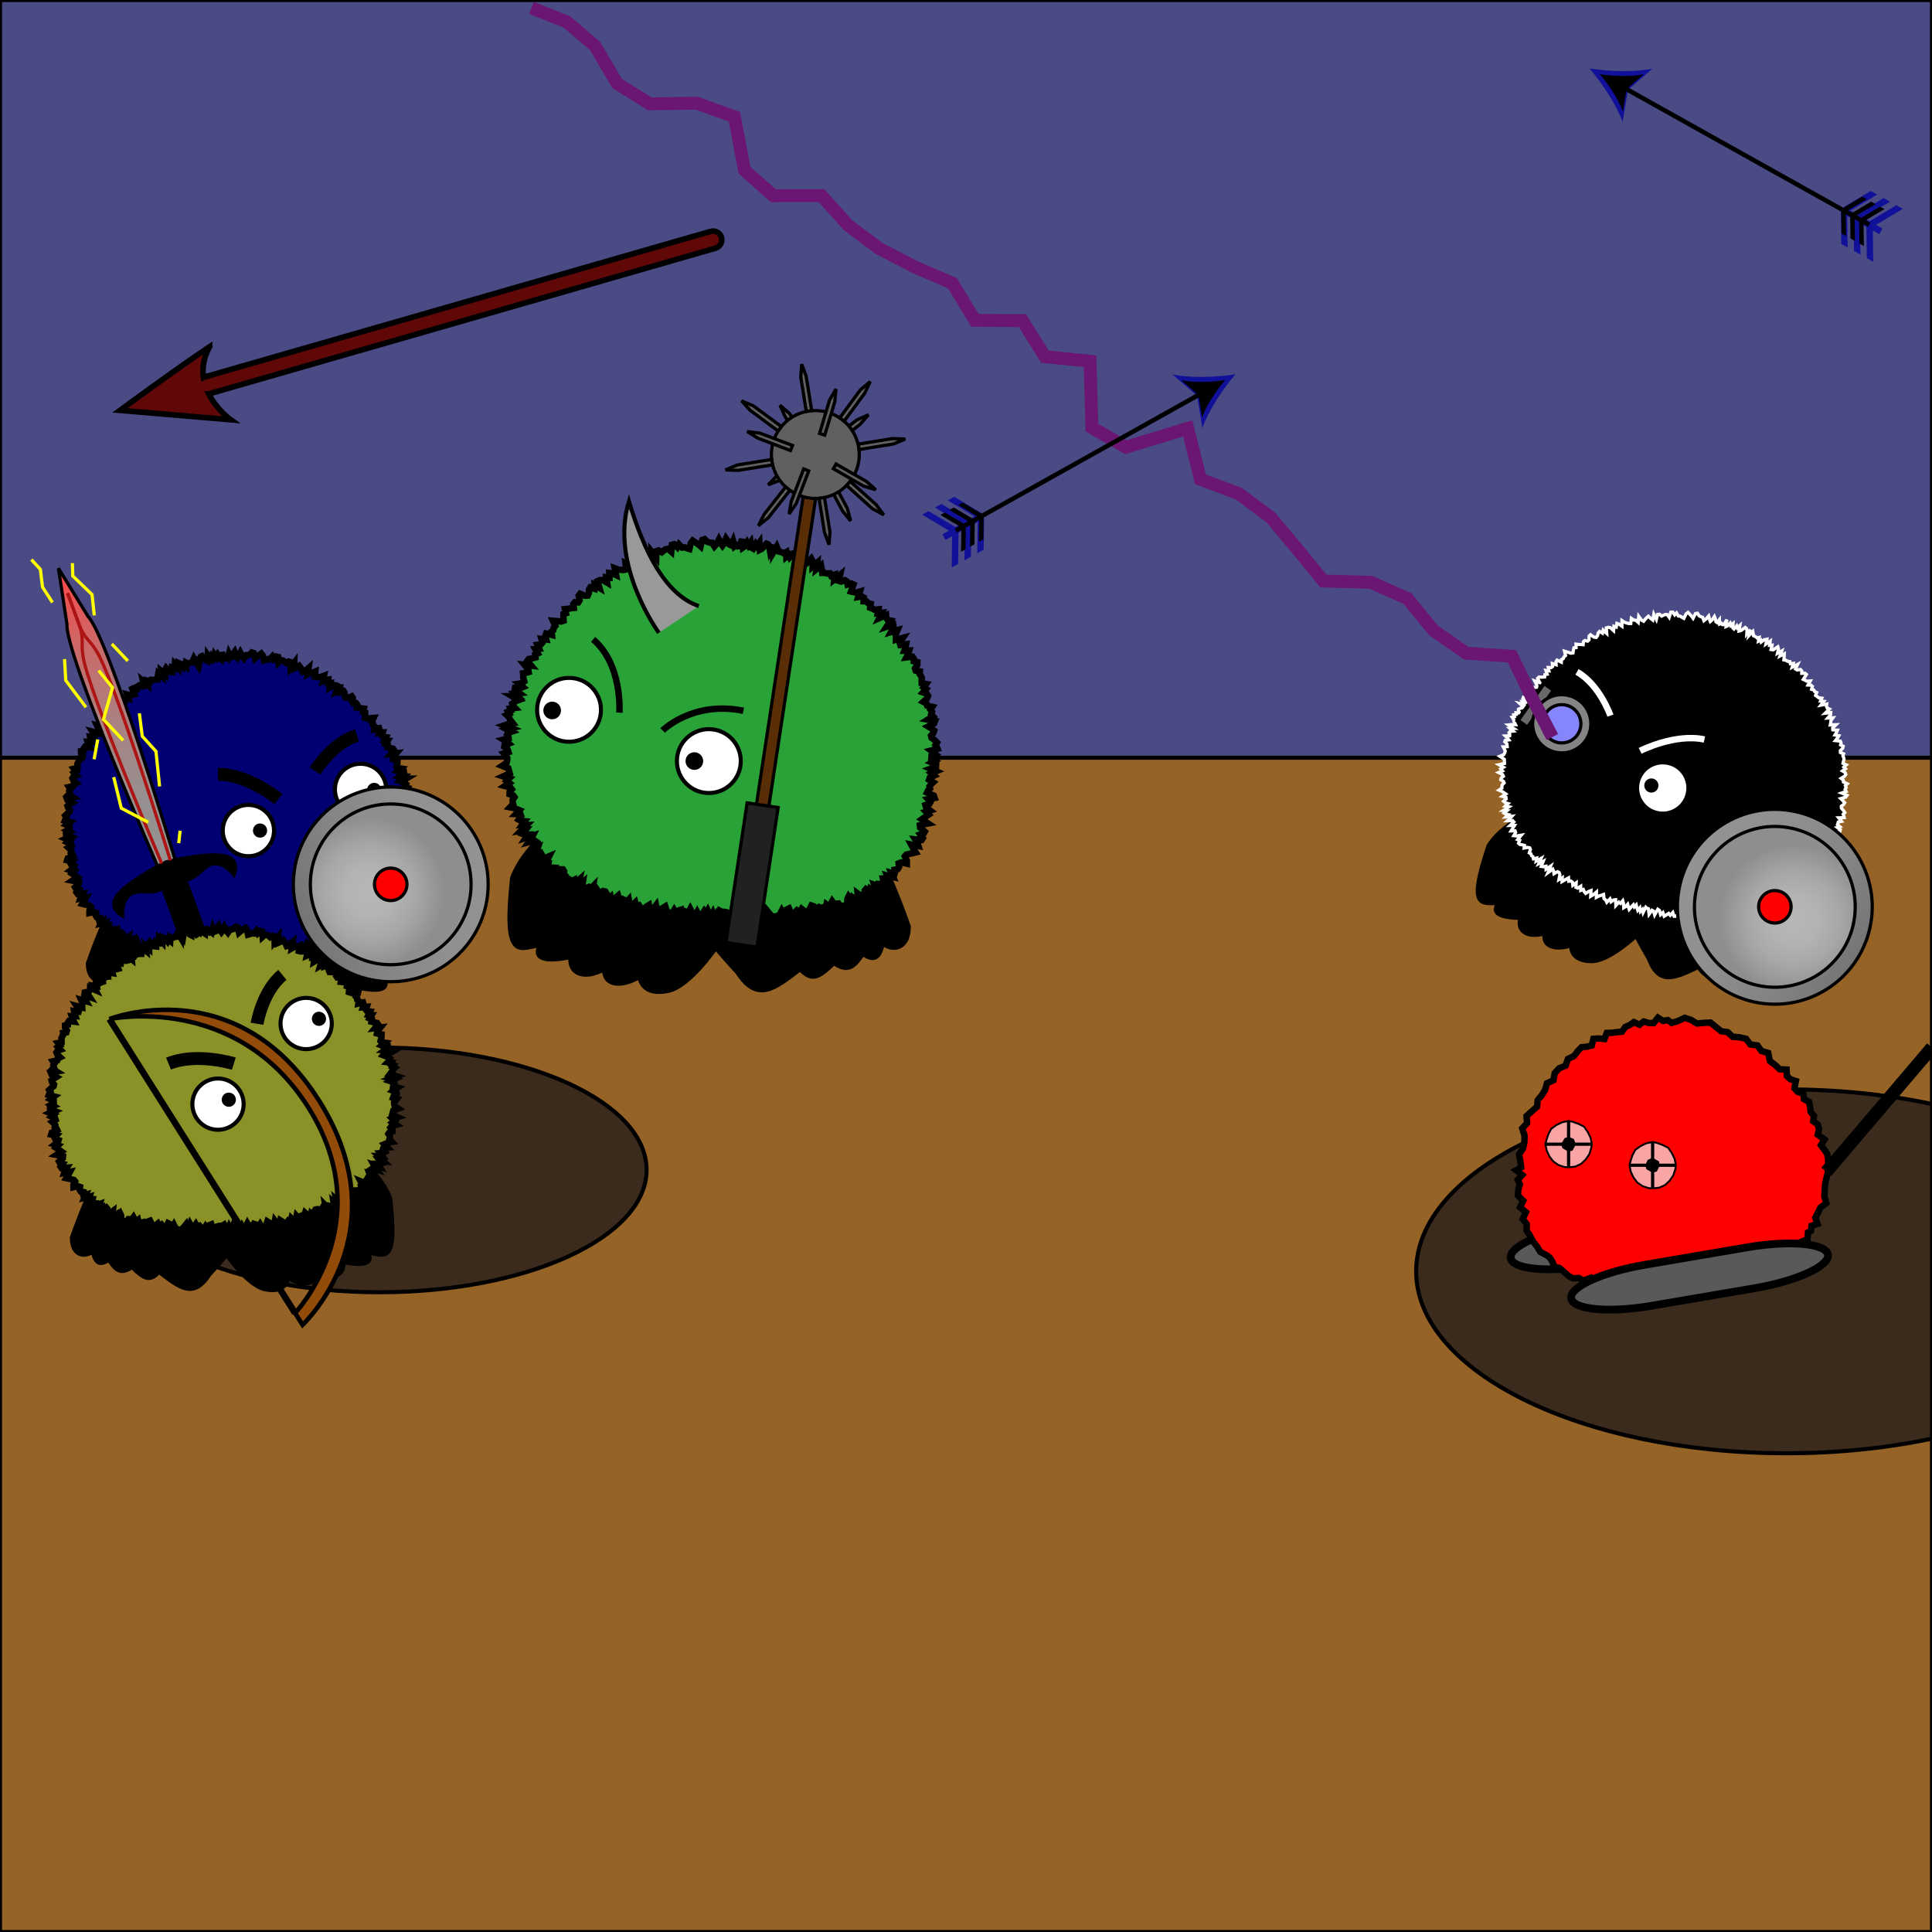 <?xml version="1.0" encoding="UTF-8"?>
<svg id="uuid-0c074241-3314-4ba7-8396-7b79eb1b26cb" data-name="Backgrounds" xmlns="http://www.w3.org/2000/svg" xmlns:xlink="http://www.w3.org/1999/xlink" viewBox="1.05 1 300 300">
  <rect x="1.05" y="1" width="300" height="300" fill="#333333" stroke="none"/>
  <defs>
    <style>
      .uuid-54b9478f-b4d7-4e3b-ae6c-b9390ed6a3e7 {
        fill: #3a2b1c;
      }

      .uuid-54b9478f-b4d7-4e3b-ae6c-b9390ed6a3e7, .uuid-b9d3e5c6-cc7c-45bb-9bd5-398397616ff6, .uuid-893e5b31-0f8d-4a7b-988f-b1bf07c898bb, .uuid-af4cabc9-2a22-44a3-b6c4-4fb0911973b7, .uuid-e800eff8-5df6-4981-8d84-5ead01b644dd, .uuid-6b4ad1b6-6da8-4472-8f70-03ef1b3a0a8e, .uuid-ab38d100-cd8e-4b81-ac9e-413a48dfcca8, .uuid-a204fa54-d853-4efb-9206-ec75d9ced203, .uuid-5a372caa-fe9b-4b8b-941d-579fdedd67cc, .uuid-73f53ce2-748f-4a7b-81d4-d856d41805ed, .uuid-47c7a156-d220-406b-a467-e0c1b79ae6d0, .uuid-7e446077-d419-42f0-8262-2ba2bfaf4419, .uuid-d0820f46-f3e0-46de-bc1d-398cd310c82f, .uuid-9419bb74-a6b6-47e7-9acb-c8591e3a080c, .uuid-0b94d807-ec65-4652-bdf0-5f3254e8e59d, .uuid-67a9e7c3-c1e6-44b3-b045-8d3e95ececd8, .uuid-f6e7cb2d-1c7b-4535-9c46-a94fb5b49a07, .uuid-4338ad38-2350-40d8-8ce6-274ecf99fa4e, .uuid-92ca5b8b-31c5-4a0e-9944-c8e42478cc29, .uuid-cd6d105e-40bf-474b-acd0-088eb772cbf7, .uuid-e2c93768-c1d0-4d0c-ae83-13324cf50634, .uuid-f00fbd6b-9d71-453b-93d6-7c3d51a86b9e, .uuid-7bd2a7c7-6f25-4223-af16-64fda363abd5, .uuid-330ae20b-7100-428d-bbb7-1c0f721ef8f7, .uuid-f10afe39-8124-4966-bcce-3affb707f985, .uuid-3ecf71c8-fcf4-47df-972f-2f09813a5cd0, .uuid-c3e75340-97f5-4732-8d9f-1968bd02195d, .uuid-3af3ec08-40e3-4ae0-ba7f-f576bc39f360, .uuid-76b3c3ba-cc02-4e47-a175-036e6e24e96c {
        stroke: #000;
      }

      .uuid-54b9478f-b4d7-4e3b-ae6c-b9390ed6a3e7, .uuid-af4cabc9-2a22-44a3-b6c4-4fb0911973b7, .uuid-73f53ce2-748f-4a7b-81d4-d856d41805ed, .uuid-47c7a156-d220-406b-a467-e0c1b79ae6d0, .uuid-7e446077-d419-42f0-8262-2ba2bfaf4419, .uuid-4338ad38-2350-40d8-8ce6-274ecf99fa4e, .uuid-92ca5b8b-31c5-4a0e-9944-c8e42478cc29 {
        stroke-width: .63px;
      }

      .uuid-b9d3e5c6-cc7c-45bb-9bd5-398397616ff6 {
        fill: url(#uuid-ada5a3f8-ac30-4edc-af21-3b09e28d3a88);
      }

      .uuid-b9d3e5c6-cc7c-45bb-9bd5-398397616ff6, .uuid-893e5b31-0f8d-4a7b-988f-b1bf07c898bb, .uuid-e800eff8-5df6-4981-8d84-5ead01b644dd, .uuid-e17d8e9f-5100-4a33-ab1d-d7c284b6500e, .uuid-5a372caa-fe9b-4b8b-941d-579fdedd67cc, .uuid-d0820f46-f3e0-46de-bc1d-398cd310c82f, .uuid-0b94d807-ec65-4652-bdf0-5f3254e8e59d, .uuid-f6e7cb2d-1c7b-4535-9c46-a94fb5b49a07, .uuid-15d938fb-9c26-4191-9ab5-a3424a03d62b, .uuid-cd6d105e-40bf-474b-acd0-088eb772cbf7, .uuid-9a6abf48-11c2-4df6-994e-c977d10644e7, .uuid-e2c93768-c1d0-4d0c-ae83-13324cf50634, .uuid-f00fbd6b-9d71-453b-93d6-7c3d51a86b9e, .uuid-f10afe39-8124-4966-bcce-3affb707f985, .uuid-c3e75340-97f5-4732-8d9f-1968bd02195d, .uuid-76b3c3ba-cc02-4e47-a175-036e6e24e96c {
        stroke-width: .5px;
      }

      .uuid-893e5b31-0f8d-4a7b-988f-b1bf07c898bb {
        fill: url(#uuid-da59eee1-b9b1-4520-a0f7-ded76937654b);
      }

      .uuid-af4cabc9-2a22-44a3-b6c4-4fb0911973b7 {
        fill: #686868;
      }

      .uuid-e800eff8-5df6-4981-8d84-5ead01b644dd {
        fill: #592d06;
      }

      .uuid-0fbc99f9-6dcb-4942-8072-bdff99a59464 {
        fill: #8a9126;
      }

      .uuid-e17d8e9f-5100-4a33-ab1d-d7c284b6500e {
        stroke: #ff0;
      }

      .uuid-e17d8e9f-5100-4a33-ab1d-d7c284b6500e, .uuid-113a0009-0105-4da5-b099-033b1bdbdd38, .uuid-9419bb74-a6b6-47e7-9acb-c8591e3a080c, .uuid-a04bb6e7-6ac1-42e2-a5f1-c3e96b0839f5, .uuid-67a9e7c3-c1e6-44b3-b045-8d3e95ececd8, .uuid-15d938fb-9c26-4191-9ab5-a3424a03d62b, .uuid-9a6abf48-11c2-4df6-994e-c977d10644e7, .uuid-330ae20b-7100-428d-bbb7-1c0f721ef8f7, .uuid-3ecf71c8-fcf4-47df-972f-2f09813a5cd0, .uuid-3af3ec08-40e3-4ae0-ba7f-f576bc39f360 {
        fill: none;
      }

      .uuid-6b4ad1b6-6da8-4472-8f70-03ef1b3a0a8e {
        stroke-width: 1.2px;
      }

      .uuid-6b4ad1b6-6da8-4472-8f70-03ef1b3a0a8e, .uuid-a204fa54-d853-4efb-9206-ec75d9ced203, .uuid-d0820f46-f3e0-46de-bc1d-398cd310c82f {
        fill: #595959;
      }

      .uuid-ab38d100-cd8e-4b81-ac9e-413a48dfcca8 {
        fill: #934b0a;
      }

      .uuid-ab38d100-cd8e-4b81-ac9e-413a48dfcca8, .uuid-9419bb74-a6b6-47e7-9acb-c8591e3a080c {
        stroke-width: .7px;
      }

      .uuid-a204fa54-d853-4efb-9206-ec75d9ced203, .uuid-a04bb6e7-6ac1-42e2-a5f1-c3e96b0839f5, .uuid-330ae20b-7100-428d-bbb7-1c0f721ef8f7 {
        stroke-width: 2px;
      }

      .uuid-5a372caa-fe9b-4b8b-941d-579fdedd67cc, .uuid-0d82e883-3845-4aba-a478-004b52ca5ce7 {
        fill: red;
      }

      .uuid-113a0009-0105-4da5-b099-033b1bdbdd38, .uuid-15d938fb-9c26-4191-9ab5-a3424a03d62b {
        stroke: #fff;
      }

      .uuid-73f53ce2-748f-4a7b-81d4-d856d41805ed {
        fill: #999;
      }

      .uuid-47c7a156-d220-406b-a467-e0c1b79ae6d0 {
        fill: #966327;
      }

      .uuid-7e446077-d419-42f0-8262-2ba2bfaf4419 {
        fill: #4a4a84;
      }

      .uuid-48cecd38-ec1f-495d-8351-1663d3a4fe79 {
        fill: #f9a5a5;
      }

      .uuid-0b94d807-ec65-4652-bdf0-5f3254e8e59d {
        fill: #8686fc;
      }

      .uuid-a04bb6e7-6ac1-42e2-a5f1-c3e96b0839f5 {
        stroke: #6b1672;
      }

      .uuid-67a9e7c3-c1e6-44b3-b045-8d3e95ececd8 {
        stroke-width: .29px;
      }

      .uuid-f6e7cb2d-1c7b-4535-9c46-a94fb5b49a07 {
        fill: url(#uuid-968dc79d-462d-4884-b820-da26d91656e4);
      }

      .uuid-92ca5b8b-31c5-4a0e-9944-c8e42478cc29 {
        fill: #fff;
      }

      .uuid-cd6d105e-40bf-474b-acd0-088eb772cbf7 {
        fill: url(#uuid-0cd16338-82bf-4ed8-a080-6daaeb44186f);
      }

      .uuid-9a6abf48-11c2-4df6-994e-c977d10644e7 {
        stroke: #ad1414;
      }

      .uuid-2cb6e98a-1af6-4f80-8e25-e73589cbb7ad {
        fill: #29a337;
      }

      .uuid-2e443533-93a1-427e-9d2e-b2383d893295 {
        fill: #000072;
      }

      .uuid-900a8b61-b34d-4892-a99e-6875df39e3c4 {
        fill: #101099;
      }

      .uuid-e2c93768-c1d0-4d0c-ae83-13324cf50634 {
        fill: #606060;
      }

      .uuid-f00fbd6b-9d71-453b-93d6-7c3d51a86b9e {
        fill: #848484;
      }

      .uuid-7bd2a7c7-6f25-4223-af16-64fda363abd5 {
        fill: #600707;
        stroke-width: .87px;
      }

      .uuid-c3e75340-97f5-4732-8d9f-1968bd02195d {
        fill: #212121;
      }

      .uuid-3af3ec08-40e3-4ae0-ba7f-f576bc39f360 {
        opacity: 0;
      }

      .uuid-76b3c3ba-cc02-4e47-a175-036e6e24e96c {
        fill: url(#uuid-966da38e-5a89-4604-9b30-93eb73a8e461);
      }
    </style>
    <linearGradient id="uuid-968dc79d-462d-4884-b820-da26d91656e4" x1="43.37" y1="88.48" x2="43.37" y2="39.48" gradientTransform="translate(-44.17 67.07) rotate(-20.11)" gradientUnits="userSpaceOnUse">
      <stop offset="0" stop-color="#939393"/>
      <stop offset=".2" stop-color="#969090"/>
      <stop offset=".39" stop-color="#a28787"/>
      <stop offset=".58" stop-color="#b67979"/>
      <stop offset=".77" stop-color="#d16565"/>
      <stop offset=".95" stop-color="#f54c4c"/>
      <stop offset="1" stop-color="#ff4545"/>
    </linearGradient>
    <linearGradient id="uuid-ada5a3f8-ac30-4edc-af21-3b09e28d3a88" x1="75.94" y1="133.15" x2="47.5" y2="143.5" gradientTransform="matrix(1, 0, 0, 1, 0, 0)" gradientUnits="userSpaceOnUse">
      <stop offset="0" stop-color="#939393"/>
      <stop offset=".37" stop-color="#8f8f8f"/>
      <stop offset=".73" stop-color="#838383"/>
      <stop offset="1" stop-color="#757575"/>
    </linearGradient>
    <radialGradient id="uuid-da59eee1-b9b1-4520-a0f7-ded76937654b" cx="58.42" cy="139.56" fx="58.42" fy="139.56" r="11.62" gradientTransform="matrix(1, 0, 0, 1, 0, 0)" gradientUnits="userSpaceOnUse">
      <stop offset="0" stop-color="#b7b7b7"/>
      <stop offset=".32" stop-color="#b3b3b3"/>
      <stop offset=".62" stop-color="#a7a7a7"/>
      <stop offset=".93" stop-color="#939393"/>
      <stop offset="1" stop-color="#8e8e8e"/>
    </radialGradient>
    <linearGradient id="uuid-966da38e-5a89-4604-9b30-93eb73a8e461" x1="89.98" y1="133.47" x2="61.54" y2="143.82" gradientTransform="translate(380.3 22.57) rotate(-167.66) scale(1 -1)" xlink:href="#uuid-ada5a3f8-ac30-4edc-af21-3b09e28d3a88"/>
    <radialGradient id="uuid-0cd16338-82bf-4ed8-a080-6daaeb44186f" cx="72.46" cy="139.88" fx="72.46" fy="139.88" r="11.62" gradientTransform="translate(380.3 22.57) rotate(-167.66) scale(1 -1)" xlink:href="#uuid-da59eee1-b9b1-4520-a0f7-ded76937654b"/>
  </defs>
  <rect id="uuid-df97f51f-accc-4a01-86e4-ccfa2e9cf8f8" data-name="Niets" x="1.05" y="1" width="300" height="300" style="fill: none; opacity: 0; stroke: #000;"/>
  <g id="uuid-3ebfefbc-cd3e-49e2-89e1-645bd526418e" data-name="Battlefield">
    <rect x="1.05" y="1" width="300" height="165.16" style="fill: #4a4a84; stroke: #000; stroke-width: .63px;"/>
    <rect x="1.05" y="118.66" width="300" height="182.34" style="fill: #966327; stroke: #000; stroke-width: .63px;"/>
    <ellipse cx="59.95" cy="182.66" rx="41.5" ry="19" style="fill: #3a2b1c; stroke: #000; stroke-width: .63px;"/>
    <path d="M301.05,172.43c-6.94-1.46-14.57-2.27-22.6-2.27-31.76,0-57.5,12.65-57.5,28.25s25.74,28.25,57.5,28.25c8.02,0,15.66-.81,22.6-2.27v-51.96Z" style="fill: #3a2b1c; stroke: #000; stroke-width: .63px;"/>
    <g id="uuid-577c73ba-d5c5-4fd7-8ffd-807f8c6cd4a0" data-name="Woopy copy 6">
      <g id="uuid-941562e7-689e-452c-8c3a-48fa2066424d" data-name="Blue battle copy">
        <path id="uuid-eee86d6a-d554-4b67-8bde-c768f349f75e" data-name="Voeten" d="M37.21,130.93s-12.21-9.92-22.52,19.66c0,3.05,2.29,3.05,3.24,2.1,.38,1.91,1.15,2.29,2.48,1.34,1.14,1.72,1.91,2.29,3.63,1.15,2.1,2.1,2.86,2.1,4.2,.76,3.24,2.48,5.34,4.2,7.82,.38,2.1-2.29,2.67-3.05,2.67-3.05,0,0,3.24,4.77,5.92,5.34,2.67,.57,3.43-.76,3.63-1.72,1.91,1.15,4.39,1.33,4.39-.95,2.48,1.34,4.39,.57,4.2-1.53,2.86,.57,4.77,.38,3.82-1.53,2.67,.57,4.58,1.91,3.43-8.4-3.63-9.35-21.37-14.31-23.09-14.89-2.29,2.29-3.82,1.34-3.82,1.34Z" style="stroke: #000; stroke-width: .63px;"/>
        <polygon points="65.18 129.02 64.96 129.3 64.74 129.58 64.75 129.85 64.84 130.2 65.38 130.56 64.6 130.87 64.52 131.19 64.44 131.5 65.25 131.88 64.48 132.11 64.83 132.45 64.49 132.7 65.04 133.07 64.37 133.25 64.18 133.49 64.46 133.82 64.46 134.1 64 134.25 63.84 134.48 64.08 134.81 64.08 135.07 64.01 135.32 64.4 135.74 63.91 135.83 63.55 135.96 63.22 136.09 63.67 136.57 63.1 136.58 63.01 136.82 63.33 137.27 63.05 137.42 62.57 137.47 62.91 137.96 62.33 137.94 63.05 138.67 62.5 138.59 62.85 139.04 62.59 139.13 62.17 139.13 62.44 139.55 61.56 139.27 61.7 139.51 62.11 140.1 61.31 139.9 61.08 140.06 61.54 140.73 60.87 140.57 61.03 141.03 61.2 141.52 60.59 141.37 60.46 141.61 60.63 142.15 60.17 142.09 59.52 141.83 59.92 142.61 59.59 142.67 59.65 143.14 59.4 143.28 59.02 143.25 58.68 143.27 58.65 143.67 58.14 143.46 57.81 143.47 57.65 143.71 57.71 144.25 57.43 144.34 57.27 144.59 57.02 144.7 56.88 145.01 56.42 144.78 56.39 145.27 55.73 144.69 55.9 145.55 55.32 145.05 55.45 145.9 55.12 145.87 54.73 145.72 54.63 146.16 54.04 145.56 54.22 146.61 53.61 145.93 53.42 146.2 53.28 146.59 52.8 146.16 52.53 146.23 52.34 146.53 52.32 147.31 51.88 146.9 51.78 147.5 51.34 147.09 50.93 146.73 50.79 147.23 50.46 147.13 50.19 147.25 50.03 147.72 49.6 147.24 49.48 147.92 49.19 147.98 48.8 147.6 48.65 148.23 48.3 147.99 48.07 148.33 47.81 148.52 47.43 148.13 47.09 147.92 46.96 148.78 46.6 148.45 46.21 147.95 46.06 148.76 45.71 148.46 45.38 148.29 45.06 148.08 44.85 148.71 44.57 148.83 44.31 149.17 43.94 148.54 43.69 148.96 43.35 148.58 43.05 148.48 42.83 149.36 42.48 148.74 42.2 148.88 41.94 148.4 41.75 148.77 41.57 149.42 41.33 149.21 41.09 148.77 40.89 149.14 40.68 149.5 40.44 149.05 40.2 148.66 39.99 148.95 39.76 148.58 39.56 149.03 39.34 149.36 39.11 148.91 38.9 149.44 38.68 149.07 38.46 149.51 38.24 148.63 38.07 148.73 37.79 148.75 37.5 149.57 37.22 148.87 36.93 148.96 36.63 149.49 36.35 148.53 36.05 148.65 35.75 149.26 35.46 148.86 35.15 149.37 34.85 149.1 34.56 148.79 34.25 149.03 33.96 148.53 33.64 149.05 33.33 148.97 33.05 148.47 32.7 149.37 32.43 148.53 32.1 148.93 31.77 149.31 31.45 149.34 31.14 149.29 30.83 149.18 30.55 148.64 30.18 149.36 29.93 148.49 29.63 148.34 29.23 149.23 28.95 148.9 28.66 148.59 28.3 148.9 28.05 148.4 27.69 148.68 27.35 148.8 27.08 148.44 26.84 147.96 26.5 148.08 26.11 148.53 25.85 148.18 25.59 148.27 25.36 148.19 25.07 148.43 24.95 147.83 24.67 148.05 24.47 147.86 24.25 147.43 23.89 147.92 23.7 147.74 23.46 147.72 23.08 148.19 22.81 148 22.59 147.92 22.38 147.8 22.35 147.13 22.2 146.85 21.61 147.63 21.58 147.03 21.25 147.25 20.98 147.29 21.07 146.47 20.6 146.82 20.43 146.63 20.09 146.83 20.19 146.09 20.03 145.92 19.52 146.26 19.47 145.9 19.09 146.13 18.75 146.25 19.02 145.37 18.7 145.48 18.57 145.28 18.29 145.3 18.03 145.3 17.79 145.25 17.93 144.6 17.67 144.58 17.18 144.83 17.41 144.24 17.02 144.35 16.65 144.43 16.88 143.88 16.46 143.99 16.39 143.76 16.45 143.5 16.07 143.42 15.91 143.15 15.97 142.72 15.64 142.6 14.94 142.76 14.94 142.39 15.2 141.84 15.01 141.63 14.64 141.53 14.23 141.45 13.84 141.35 14.17 140.82 14.41 140.37 13.5 140.55 13.62 140.17 13.9 139.72 13.1 139.8 12.94 139.57 13.26 139.13 12.84 139.01 12.7 138.77 13.28 138.26 13.32 137.97 12.83 137.86 12.29 137.75 13.08 137.23 12.81 137.03 12.52 136.84 12.22 136.64 12.55 136.28 12.04 136.13 12.54 135.75 12.63 135.46 12.12 135.29 11.99 135.04 12.29 134.72 11.48 134.57 11.57 134.28 12.43 133.89 12.31 133.64 12.05 133.4 12.12 133.12 11.93 132.86 11.66 132.61 12.17 132.3 12.08 132.03 11.54 131.79 11.89 131.49 11.29 131.24 12 130.93 11.31 130.67 11.29 130.39 11.83 130.16 11.48 129.95 11.9 129.73 11.87 129.52 11.86 129.3 11.38 129.09 11.65 128.87 11.94 128.65 11.12 128.44 11.19 128.26 11.38 127.96 11.18 127.65 11.48 127.36 11.85 127.08 11.93 126.8 11.64 126.48 11.54 126.17 11.89 125.91 12.28 125.66 11.55 125.28 11.42 124.96 12.33 124.8 11.68 124.4 11.92 124.14 11.81 123.82 12 123.56 11.77 123.21 12.42 123.06 12.5 122.78 12.89 122.59 12.43 122.17 12.3 121.83 12.47 121.57 12.92 121.41 12.54 120.98 12.85 120.78 12.54 120.37 13.09 120.25 13.1 119.95 13.07 119.62 13.18 119.36 13.35 119.11 13.33 118.79 13.84 118.69 13.93 118.42 13.64 117.97 13.63 117.63 14.08 117.53 14.07 117.2 14.24 116.96 15.01 117.05 14.78 116.59 14.65 116.19 15.26 116.21 15.1 115.78 15.03 115.4 15.75 115.5 15.84 115.22 15.44 114.62 16.3 114.85 16.29 114.5 16.35 114.18 16.12 113.66 16.92 113.89 16.59 113.28 16.64 112.95 17.46 113.23 16.96 112.46 17.33 112.38 17.5 112.15 17.53 111.78 18.39 112.16 18.07 111.48 18.57 111.54 18.48 111.06 18.95 111.11 19.22 110.97 19.51 110.86 19.44 110.38 19.76 110.3 19.96 110.08 20.32 110.06 20.29 109.59 20.56 109.45 21 109.52 20.79 108.84 21.29 108.98 21.6 108.91 21.91 108.83 21.6 107.96 21.86 107.83 22.33 107.97 22.41 107.59 22.66 107.43 23.14 107.6 23.42 107.51 23.25 106.74 24 107.35 23.95 106.73 24.38 106.88 24.53 106.57 24.88 106.6 25.16 106.51 25.49 106.51 25.55 106.03 25.63 105.57 26.21 106.05 26.12 105.24 26.69 105.72 26.68 105.04 26.85 104.73 27.46 105.35 27.78 105.38 27.79 104.66 28.15 104.78 28.2 104.13 28.74 104.71 28.76 103.94 29.13 104.1 29.53 104.56 29.66 104.28 29.97 104.52 30 103.93 30.27 104.08 30.47 103.97 30.67 103.9 30.88 103.86 31.02 103.56 31.16 103.24 31.58 103.94 31.57 103.05 31.99 103.82 32.07 103.28 32.23 102.97 32.43 102.88 32.73 103.22 33.02 103.52 33.26 103.63 33.31 102.76 33.61 103.19 33.78 102.93 34.1 103.49 34.3 103.37 34.41 102.7 34.69 103.06 34.86 102.73 35.14 103.2 35.37 103.36 35.48 102.31 35.78 103.17 36 103.21 36.2 103.04 36.43 103.21 36.6 102.54 36.85 103.07 37.06 102.99 37.26 102.55 37.48 102.24 37.71 102.82 37.93 103.12 38.07 102.92 38.37 102.35 38.65 102.89 38.93 103.22 39.24 102.75 39.53 102.73 39.83 102.63 40.15 102.31 40.44 102.41 40.65 103.22 40.97 102.94 41.3 102.71 41.62 102.49 41.87 102.81 42.04 103.54 42.35 103.45 42.67 103.33 42.95 103.36 43.34 102.95 43.56 103.32 43.95 102.95 44.23 103.02 44.31 103.87 44.71 103.51 45 103.56 45.25 103.74 45.49 103.94 45.87 103.72 46.15 103.8 46.18 104.61 46.74 103.9 46.71 104.82 47.09 104.65 47.5 104.39 47.71 104.66 47.89 104.97 48.05 105.31 48.42 105.21 48.97 104.73 48.84 105.67 49.29 105.42 49.59 105.46 50.01 105.28 49.93 106.08 50.21 106.15 50.55 106.14 50.91 106.1 51.36 105.93 51.19 106.79 51.66 106.58 52.04 106.53 52.02 107.1 52.39 107.06 52.29 107.74 52.88 107.39 53.23 107.41 53.5 107.55 53.25 108.38 53.89 108.01 53.9 108.48 54.4 108.32 54.56 108.59 54.57 109.04 54.71 109.34 55.07 109.36 55.67 109.12 55.84 109.37 55.73 109.94 55.89 110.19 56.32 110.17 56.51 110.4 56.45 110.88 56.82 110.92 57.16 110.99 57.55 111.03 57.43 111.55 57.75 111.65 57.75 112.05 57.72 112.47 58.04 112.57 58.54 112.52 59.06 112.48 58.76 113.11 58.95 113.33 59 113.66 59.24 113.84 59.18 114.25 59.91 114.08 60.01 114.37 59.89 114.81 60.49 114.75 60.36 115.2 60.55 115.42 60.99 115.48 60.77 115.97 61.26 116.01 60.94 116.55 61.26 116.69 61.22 117.05 61.61 117.16 62.07 117.25 62.24 117.49 61.76 118.07 62.6 117.97 62.14 118.53 62.08 118.88 62.39 118.97 62.78 119.03 62.75 119.28 62.76 119.52 62.69 119.78 62.62 120.05 62.87 120.25 63.29 120.32 62.79 120.75 63.08 120.87 63.77 120.84 63.81 121.07 63.24 121.5 63.78 121.54 63.44 121.88 64.14 121.89 63.34 122.37 63.66 122.49 63.9 122.65 64.13 122.81 64.08 123.05 63.78 123.35 64.38 123.42 64.29 123.67 64.65 123.81 64.49 124.07 64.82 124.23 64.52 124.51 64.43 124.75 64.24 125.01 64.05 125.26 64.67 125.37 65.13 125.52 64.21 125.88 64.77 126.02 64.21 126.31 64.67 126.47 64.77 126.68 64.61 126.91 64.57 127.13 65.22 127.3 64.82 127.55 64.56 127.78 65.08 127.97 65.12 128.19 64.75 128.42 64.66 128.64 64.58 128.86 65.18 129.02" style="fill: #000072;"/>
        <polygon points="65.18 129.02 64.96 129.3 64.74 129.58 64.75 129.85 64.84 130.2 65.38 130.56 64.6 130.87 64.52 131.19 64.44 131.5 65.25 131.88 64.48 132.11 64.83 132.45 64.49 132.7 65.04 133.07 64.37 133.25 64.18 133.49 64.46 133.82 64.46 134.1 64 134.25 63.84 134.48 64.08 134.81 64.08 135.07 64.01 135.32 64.4 135.74 63.91 135.83 63.55 135.96 63.22 136.09 63.67 136.57 63.1 136.58 63.01 136.82 63.33 137.27 63.05 137.42 62.57 137.47 62.91 137.96 62.33 137.94 63.05 138.67 62.5 138.59 62.85 139.04 62.59 139.13 62.17 139.13 62.44 139.55 61.56 139.27 61.7 139.51 62.11 140.1 61.31 139.9 61.08 140.06 61.54 140.73 60.87 140.57 61.03 141.03 61.2 141.52 60.59 141.37 60.46 141.61 60.63 142.15 60.17 142.09 59.52 141.83 59.92 142.61 59.59 142.67 59.65 143.14 59.4 143.28 59.02 143.25 58.68 143.27 58.65 143.67 58.14 143.46 57.81 143.47 57.65 143.71 57.71 144.25 57.43 144.34 57.27 144.59 57.02 144.7 56.88 145.01 56.42 144.78 56.39 145.27 55.73 144.69 55.9 145.55 55.32 145.05 55.45 145.9 55.12 145.87 54.73 145.72 54.63 146.16 54.04 145.56 54.22 146.61 53.61 145.93 53.42 146.2 53.28 146.59 52.8 146.16 52.53 146.23 52.34 146.53 52.32 147.31 51.88 146.9 51.78 147.5 51.34 147.09 50.93 146.73 50.79 147.23 50.46 147.13 50.19 147.25 50.03 147.72 49.6 147.24 49.48 147.92 49.19 147.98 48.8 147.6 48.65 148.23 48.3 147.99 48.07 148.33 47.81 148.52 47.43 148.13 47.09 147.92 46.96 148.78 46.6 148.45 46.21 147.95 46.06 148.76 45.71 148.46 45.38 148.29 45.06 148.08 44.85 148.71 44.57 148.83 44.31 149.17 43.94 148.54 43.69 148.96 43.35 148.58 43.05 148.48 42.83 149.36 42.48 148.74 42.2 148.88 41.94 148.4 41.75 148.77 41.57 149.42 41.33 149.21 41.09 148.77 40.89 149.14 40.68 149.5 40.44 149.05 40.2 148.66 39.99 148.95 39.76 148.58 39.56 149.03 39.34 149.36 39.11 148.91 38.9 149.44 38.68 149.07 38.46 149.51 38.24 148.63 38.07 148.73 37.79 148.75 37.5 149.57 37.22 148.87 36.93 148.96 36.63 149.49 36.35 148.53 36.05 148.65 35.75 149.26 35.46 148.86 35.15 149.37 34.85 149.1 34.56 148.79 34.25 149.03 33.96 148.53 33.64 149.05 33.33 148.97 33.05 148.47 32.7 149.37 32.43 148.53 32.1 148.93 31.77 149.31 31.45 149.34 31.14 149.29 30.83 149.18 30.55 148.64 30.18 149.36 29.93 148.49 29.63 148.34 29.23 149.23 28.95 148.9 28.66 148.59 28.3 148.9 28.05 148.4 27.69 148.68 27.35 148.8 27.08 148.44 26.84 147.96 26.5 148.08 26.11 148.53 25.85 148.18 25.59 148.27 25.36 148.19 25.07 148.43 24.95 147.83 24.67 148.05 24.47 147.86 24.25 147.43 23.89 147.92 23.7 147.74 23.46 147.72 23.08 148.19 22.81 148 22.59 147.92 22.38 147.8 22.35 147.13 22.2 146.85 21.61 147.63 21.58 147.03 21.25 147.25 20.98 147.29 21.07 146.47 20.6 146.82 20.43 146.63 20.09 146.83 20.19 146.09 20.03 145.92 19.52 146.26 19.47 145.9 19.09 146.13 18.75 146.25 19.02 145.37 18.7 145.48 18.57 145.28 18.29 145.3 18.03 145.3 17.79 145.25 17.93 144.6 17.67 144.58 17.18 144.83 17.41 144.24 17.02 144.35 16.65 144.43 16.88 143.88 16.46 143.99 16.39 143.76 16.45 143.5 16.07 143.42 15.91 143.15 15.97 142.72 15.64 142.6 14.94 142.76 14.94 142.39 15.2 141.84 15.01 141.63 14.64 141.53 14.23 141.45 13.84 141.35 14.17 140.82 14.41 140.37 13.5 140.55 13.62 140.17 13.9 139.72 13.1 139.8 12.94 139.57 13.26 139.13 12.84 139.01 12.7 138.77 13.28 138.26 13.32 137.97 12.83 137.86 12.29 137.75 13.08 137.23 12.81 137.03 12.52 136.84 12.22 136.64 12.55 136.28 12.04 136.13 12.54 135.75 12.63 135.46 12.12 135.29 11.99 135.04 12.29 134.72 11.48 134.57 11.57 134.28 12.43 133.89 12.31 133.64 12.05 133.4 12.12 133.12 11.93 132.86 11.66 132.61 12.17 132.3 12.08 132.03 11.54 131.79 11.89 131.49 11.29 131.24 12 130.93 11.31 130.67 11.29 130.39 11.83 130.16 11.48 129.95 11.9 129.73 11.87 129.52 11.86 129.3 11.38 129.09 11.65 128.87 11.94 128.65 11.12 128.44 11.19 128.26 11.38 127.96 11.18 127.65 11.48 127.36 11.85 127.08 11.93 126.8 11.64 126.48 11.54 126.17 11.89 125.91 12.28 125.66 11.55 125.28 11.42 124.96 12.33 124.8 11.68 124.4 11.92 124.14 11.81 123.82 12 123.56 11.77 123.21 12.42 123.06 12.5 122.78 12.89 122.59 12.43 122.17 12.3 121.83 12.47 121.57 12.92 121.41 12.54 120.98 12.85 120.78 12.54 120.37 13.09 120.25 13.1 119.95 13.07 119.62 13.18 119.36 13.35 119.11 13.33 118.79 13.84 118.69 13.93 118.42 13.64 117.97 13.63 117.63 14.08 117.53 14.07 117.2 14.24 116.96 15.01 117.05 14.78 116.59 14.65 116.19 15.26 116.21 15.1 115.78 15.03 115.4 15.75 115.5 15.84 115.22 15.44 114.62 16.3 114.85 16.29 114.5 16.35 114.18 16.12 113.66 16.92 113.89 16.59 113.28 16.64 112.95 17.46 113.23 16.96 112.46 17.33 112.38 17.5 112.15 17.53 111.78 18.39 112.16 18.07 111.48 18.57 111.54 18.48 111.06 18.95 111.11 19.22 110.97 19.51 110.86 19.44 110.38 19.76 110.3 19.96 110.08 20.32 110.06 20.29 109.59 20.56 109.45 21 109.52 20.79 108.84 21.29 108.98 21.6 108.91 21.91 108.83 21.6 107.96 21.86 107.83 22.33 107.97 22.41 107.59 22.66 107.43 23.14 107.6 23.42 107.51 23.25 106.74 24 107.35 23.95 106.73 24.38 106.88 24.53 106.57 24.88 106.6 25.16 106.51 25.49 106.51 25.55 106.03 25.63 105.57 26.21 106.05 26.12 105.24 26.69 105.72 26.68 105.04 26.85 104.73 27.46 105.35 27.78 105.38 27.79 104.66 28.15 104.78 28.2 104.13 28.74 104.71 28.76 103.94 29.13 104.1 29.53 104.56 29.66 104.28 29.97 104.52 30 103.93 30.27 104.08 30.47 103.97 30.67 103.9 30.88 103.86 31.02 103.56 31.16 103.24 31.58 103.94 31.57 103.05 31.99 103.82 32.07 103.28 32.23 102.97 32.43 102.88 32.73 103.22 33.02 103.52 33.26 103.63 33.31 102.76 33.61 103.19 33.78 102.93 34.1 103.49 34.3 103.37 34.41 102.7 34.69 103.06 34.86 102.73 35.14 103.2 35.37 103.36 35.48 102.31 35.78 103.17 36 103.21 36.2 103.04 36.43 103.21 36.6 102.54 36.85 103.07 37.06 102.99 37.26 102.55 37.48 102.24 37.71 102.82 37.93 103.12 38.07 102.92 38.37 102.35 38.65 102.89 38.93 103.22 39.24 102.75 39.53 102.73 39.83 102.63 40.15 102.31 40.44 102.41 40.65 103.22 40.97 102.94 41.3 102.71 41.62 102.49 41.87 102.81 42.04 103.54 42.35 103.45 42.67 103.33 42.95 103.36 43.34 102.95 43.56 103.32 43.95 102.95 44.23 103.02 44.31 103.87 44.71 103.51 45 103.56 45.25 103.74 45.49 103.94 45.87 103.72 46.15 103.8 46.18 104.61 46.74 103.9 46.71 104.82 47.09 104.65 47.5 104.39 47.71 104.66 47.89 104.97 48.05 105.31 48.42 105.21 48.97 104.73 48.84 105.67 49.29 105.42 49.59 105.46 50.01 105.28 49.93 106.08 50.21 106.15 50.55 106.14 50.91 106.1 51.36 105.93 51.19 106.79 51.66 106.58 52.04 106.53 52.02 107.1 52.39 107.06 52.29 107.74 52.88 107.39 53.23 107.41 53.5 107.55 53.25 108.38 53.89 108.01 53.9 108.48 54.4 108.32 54.56 108.59 54.57 109.04 54.71 109.34 55.07 109.36 55.67 109.12 55.84 109.37 55.73 109.94 55.89 110.19 56.32 110.17 56.51 110.4 56.45 110.88 56.82 110.92 57.16 110.99 57.55 111.03 57.43 111.55 57.75 111.65 57.75 112.05 57.72 112.47 58.04 112.57 58.54 112.52 59.06 112.48 58.76 113.11 58.95 113.33 59 113.66 59.24 113.84 59.18 114.25 59.91 114.08 60.01 114.37 59.89 114.81 60.49 114.75 60.36 115.2 60.55 115.42 60.99 115.48 60.77 115.97 61.26 116.01 60.94 116.55 61.26 116.69 61.22 117.05 61.61 117.16 62.07 117.25 62.24 117.49 61.76 118.07 62.6 117.97 62.14 118.53 62.08 118.88 62.39 118.97 62.78 119.03 62.75 119.28 62.76 119.52 62.69 119.78 62.62 120.05 62.87 120.25 63.29 120.32 62.79 120.75 63.08 120.87 63.77 120.84 63.81 121.07 63.24 121.5 63.78 121.54 63.44 121.88 64.14 121.89 63.34 122.37 63.66 122.49 63.9 122.65 64.13 122.81 64.08 123.05 63.78 123.35 64.38 123.42 64.29 123.67 64.65 123.81 64.49 124.07 64.82 124.23 64.52 124.51 64.43 124.75 64.24 125.01 64.05 125.26 64.67 125.37 65.13 125.52 64.21 125.88 64.77 126.02 64.21 126.31 64.67 126.47 64.77 126.68 64.61 126.91 64.57 127.13 65.22 127.3 64.82 127.55 64.56 127.78 65.08 127.97 65.12 128.19 64.75 128.42 64.66 128.64 64.58 128.86 65.18 129.02" style="fill: none; stroke: #000;"/>
        <path id="uuid-31df538f-57f2-403d-9e8c-bd45afaf6ca5" data-name="Voeten" d="M261.38,124.81s14.05-7.08,17.79,24.02c-.65,2.98-2.89,2.49-3.62,1.36-.78,1.78-1.61,1.99-2.71,.77-1.49,1.43-2.35,1.83-3.79,.34-2.5,1.6-3.25,1.44-4.26-.15-3.7,1.73-6.12,2.96-7.72-1.3-1.56-2.69-1.96-3.55-1.96-3.55,0,0-4.19,3.97-6.92,3.95-2.73-.01-3.19-1.48-3.18-2.45-2.11,.71-4.57,.37-4.08-1.87-2.71,.77-4.41-.38-3.77-2.39-2.92-.05-4.74-.65-3.4-2.31-2.73-.01-4.88,.89-1.56-8.94,5.54-8.36,23.94-9.41,25.74-9.6,1.75,2.73,3.44,2.12,3.44,2.12Z" style="stroke: #000; stroke-width: .63px;"/>
        <polygon points="234.47 116.97 234.63 117.29 234.78 117.61 234.72 117.87 234.55 118.19 233.94 118.43 234.64 118.9 234.66 119.23 234.67 119.55 233.8 119.74 234.5 120.14 234.08 120.39 234.36 120.71 233.75 120.96 234.36 121.27 234.5 121.55 234.15 121.81 234.09 122.08 234.51 122.33 234.61 122.58 234.31 122.86 234.26 123.12 234.27 123.37 233.8 123.69 234.26 123.89 234.58 124.09 234.87 124.29 234.33 124.66 234.89 124.8 234.93 125.05 234.52 125.42 234.76 125.63 235.22 125.78 234.78 126.18 235.35 126.29 234.49 126.85 235.05 126.89 234.61 127.26 234.85 127.4 235.26 127.49 234.9 127.84 235.82 127.75 235.63 127.96 235.11 128.44 235.93 128.42 236.12 128.63 235.53 129.18 236.22 129.17 235.96 129.59 235.69 130.03 236.31 130.02 236.4 130.28 236.11 130.76 236.57 130.81 237.27 130.69 236.71 131.37 237.02 131.49 236.85 131.94 237.07 132.13 237.45 132.19 237.78 132.28 237.72 132.68 238.27 132.58 238.59 132.66 238.69 132.92 238.52 133.44 238.77 133.58 238.87 133.87 239.09 134.03 239.16 134.36 239.66 134.24 239.59 134.72 240.35 134.29 240 135.1 240.68 134.74 240.37 135.54 240.7 135.58 241.11 135.51 241.12 135.96 241.82 135.5 241.42 136.5 242.16 135.96 242.29 136.26 242.35 136.67 242.9 136.36 243.15 136.48 243.27 136.81 243.12 137.58 243.64 137.28 243.61 137.88 244.13 137.58 244.61 137.32 244.64 137.84 244.98 137.81 245.22 137.98 245.28 138.47 245.8 138.09 245.77 138.79 246.04 138.91 246.5 138.62 246.51 139.26 246.91 139.11 247.06 139.48 247.27 139.73 247.73 139.43 248.1 139.29 248.05 140.17 248.47 139.92 248.95 139.51 248.93 140.34 249.34 140.12 249.69 140.02 250.05 139.89 250.12 140.54 250.37 140.73 250.55 141.11 251.05 140.58 251.21 141.04 251.62 140.74 251.93 140.71 251.95 141.61 252.43 141.09 252.68 141.28 253.03 140.86 253.14 141.27 253.18 141.95 253.45 141.79 253.79 141.41 253.9 141.82 254.03 142.21 254.36 141.82 254.68 141.49 254.82 141.82 255.12 141.51 255.23 141.99 255.36 142.36 255.68 141.97 255.78 142.53 256.08 142.22 256.19 142.7 256.6 141.88 256.74 142.02 257.01 142.1 257.12 142.96 257.55 142.34 257.81 142.48 257.98 143.07 258.47 142.19 258.73 142.37 258.9 143.03 259.27 142.7 259.46 143.27 259.81 143.06 260.16 142.83 260.41 143.13 260.8 142.7 261 143.28 261.32 143.27 261.71 142.83 261.85 143.79 262.3 143.03 262.53 143.49 262.78 143.93 263.08 144.03 263.39 144.05 263.72 144.01 264.11 143.54 264.31 144.32 264.74 143.52 265.07 143.44 265.27 144.4 265.62 144.13 265.97 143.89 266.25 144.27 266.61 143.84 266.89 144.19 267.2 144.38 267.54 144.09 267.88 143.67 268.18 143.85 268.47 144.38 268.8 144.09 269.03 144.24 269.27 144.21 269.5 144.5 269.75 143.95 269.98 144.22 270.22 144.07 270.52 143.71 270.77 144.26 271 144.12 271.23 144.15 271.5 144.7 271.81 144.57 272.04 144.54 272.27 144.46 272.44 143.82 272.65 143.58 273.06 144.46 273.22 143.88 273.49 144.17 273.74 144.26 273.83 143.45 274.22 143.89 274.42 143.74 274.72 144 274.77 143.26 274.97 143.13 275.39 143.57 275.52 143.22 275.84 143.53 276.15 143.72 276.07 142.81 276.36 142.99 276.53 142.81 276.8 142.9 277.06 142.96 277.3 142.95 277.3 142.28 277.56 142.32 277.98 142.67 277.89 142.05 278.24 142.24 278.59 142.4 278.48 141.81 278.86 142.01 278.98 141.8 278.98 141.53 279.37 141.53 279.58 141.31 279.62 140.87 279.96 140.82 280.61 141.13 280.7 140.77 280.56 140.18 280.79 140.01 281.17 140 281.59 140 281.99 139.99 281.78 139.4 281.64 138.91 282.49 139.28 282.46 138.88 282.28 138.39 283.04 138.63 283.25 138.44 283.03 137.94 283.47 137.91 283.65 137.71 283.19 137.09 283.22 136.8 283.72 136.79 284.28 136.8 283.62 136.12 283.92 135.99 284.25 135.87 284.58 135.74 284.33 135.32 284.87 135.27 284.46 134.79 284.43 134.5 284.97 134.44 285.15 134.22 284.92 133.84 285.75 133.87 285.72 133.57 284.96 133.01 285.14 132.78 285.44 132.6 285.43 132.32 285.67 132.11 285.99 131.92 285.56 131.5 285.7 131.26 286.28 131.14 286.01 130.77 286.64 130.65 286.02 130.2 286.74 130.1 286.82 129.82 286.35 129.48 286.74 129.36 286.37 129.05 286.44 128.85 286.5 128.64 287.01 128.54 286.8 128.27 286.56 127.99 287.41 127.96 287.38 127.77 287.26 127.43 287.52 127.18 287.28 126.83 286.98 126.48 286.97 126.18 287.32 125.93 287.49 125.65 287.2 125.32 286.87 125 287.66 124.78 287.86 124.5 287.01 124.14 287.72 123.89 287.55 123.59 287.72 123.3 287.59 123 287.89 122.71 287.29 122.42 287.27 122.14 286.93 121.86 287.46 121.55 287.67 121.25 287.56 120.96 287.15 120.71 287.62 120.37 287.36 120.11 287.74 119.77 287.23 119.54 287.29 119.24 287.39 118.93 287.34 118.64 287.22 118.37 287.32 118.05 286.83 117.86 286.81 117.57 287.18 117.19 287.26 116.87 286.85 116.67 286.93 116.35 286.82 116.08 286.05 116 286.37 115.6 286.58 115.24 285.98 115.13 286.22 114.74 286.37 114.38 285.65 114.33 285.62 114.04 286.14 113.53 285.25 113.57 285.33 113.23 285.35 112.91 285.68 112.45 284.86 112.5 285.31 111.98 285.33 111.65 284.46 111.75 285.12 111.1 284.78 110.94 284.66 110.68 284.71 110.32 283.79 110.5 284.24 109.91 283.74 109.86 283.94 109.41 283.46 109.36 283.23 109.16 282.97 108.99 283.14 108.54 282.84 108.39 282.7 108.14 282.35 108.03 282.48 107.59 282.25 107.39 281.8 107.37 282.15 106.74 281.63 106.78 281.35 106.64 281.06 106.5 281.55 105.72 281.32 105.53 280.83 105.56 280.83 105.17 280.63 104.96 280.12 105.03 279.86 104.88 280.19 104.16 279.34 104.6 279.51 104.01 279.06 104.06 278.98 103.73 278.63 103.68 278.38 103.53 278.05 103.47 278.1 102.98 278.12 102.52 277.45 102.86 277.72 102.08 277.06 102.44 277.21 101.78 277.11 101.43 276.38 101.91 276.06 101.86 276.21 101.17 275.83 101.2 275.92 100.56 275.26 101.01 275.41 100.26 275.02 100.33 274.53 100.69 274.46 100.39 274.11 100.56 274.21 99.98 273.9 100.07 273.74 99.92 273.56 99.81 273.35 99.73 273.29 99.4 273.22 99.06 272.66 99.65 272.86 98.79 272.29 99.45 272.32 98.9 272.23 98.57 272.05 98.43 271.69 98.7 271.35 98.93 271.09 98.99 271.22 98.13 270.83 98.49 270.72 98.19 270.3 98.67 270.13 98.51 270.16 97.83 269.81 98.13 269.71 97.77 269.34 98.17 269.08 98.28 269.2 97.22 268.72 98 268.5 97.99 268.34 97.78 268.08 97.9 268.05 97.21 267.69 97.68 267.51 97.55 267.4 97.07 267.26 96.73 266.91 97.25 266.63 97.5 266.53 97.27 266.37 96.65 265.97 97.11 265.63 97.38 265.43 96.85 265.15 96.77 264.88 96.61 264.63 96.22 264.33 96.26 263.95 97.01 263.7 96.66 263.43 96.37 263.16 96.09 262.85 96.34 262.52 97.02 262.24 96.87 261.96 96.68 261.67 96.66 261.38 96.17 261.09 96.48 260.79 96.04 260.49 96.05 260.24 96.86 259.92 96.43 259.63 96.41 259.35 96.53 259.07 96.67 258.74 96.38 258.45 96.4 258.25 97.19 257.85 96.37 257.69 97.28 257.36 97.03 257.01 96.68 256.75 96.91 256.51 97.17 256.27 97.47 255.94 97.29 255.51 96.7 255.43 97.65 255.05 97.31 254.74 97.29 254.36 97.02 254.28 97.82 253.98 97.83 253.65 97.74 253.31 97.63 252.91 97.36 252.9 98.24 252.48 97.93 252.12 97.8 252.02 98.37 251.66 98.25 251.61 98.93 251.11 98.47 250.77 98.41 250.48 98.49 250.54 99.35 249.99 98.85 249.88 99.32 249.43 99.05 249.22 99.28 249.11 99.72 248.91 99.98 248.55 99.93 248.02 99.56 247.8 99.77 247.79 100.35 247.57 100.56 247.16 100.45 246.93 100.63 246.88 101.11 246.51 101.07 246.16 101.07 245.77 101.02 245.78 101.56 245.45 101.59 245.36 101.97 245.3 102.39 244.97 102.43 244.48 102.27 243.99 102.12 244.15 102.8 243.92 102.97 243.79 103.28 243.52 103.41 243.49 103.82 242.82 103.5 242.66 103.76 242.68 104.22 242.1 104.03 242.14 104.49 241.91 104.67 241.46 104.64 241.57 105.17 241.09 105.1 241.29 105.69 240.94 105.76 240.9 106.12 240.49 106.15 240.03 106.13 239.81 106.33 240.15 107 239.36 106.73 239.68 107.37 239.67 107.72 239.35 107.74 238.96 107.72 238.93 107.97 238.87 108.2 238.88 108.48 238.89 108.75 238.6 108.9 238.18 108.88 238.57 109.4 238.27 109.45 237.6 109.28 237.51 109.49 237.98 110.03 237.44 109.96 237.7 110.37 237.01 110.22 237.7 110.86 237.35 110.92 237.08 111.01 236.83 111.12 236.83 111.37 237.05 111.73 236.45 111.67 236.48 111.93 236.1 111.99 236.2 112.28 235.85 112.36 236.09 112.71 236.12 112.96 236.25 113.25 236.38 113.53 235.75 113.51 235.27 113.56 236.09 114.11 235.52 114.12 236 114.53 235.52 114.58 235.37 114.77 235.49 115.03 235.47 115.25 234.8 115.28 235.14 115.61 235.34 115.89 234.79 115.96 234.71 116.17 235.02 116.47 235.07 116.71 235.09 116.94 234.47 116.97"/>
        <polygon points="234.47 116.97 234.63 117.29 234.78 117.61 234.72 117.87 234.55 118.19 233.94 118.43 234.64 118.9 234.66 119.23 234.67 119.55 233.8 119.74 234.5 120.14 234.08 120.39 234.36 120.71 233.75 120.96 234.36 121.27 234.5 121.55 234.15 121.81 234.09 122.08 234.51 122.33 234.61 122.58 234.31 122.86 234.26 123.12 234.27 123.37 233.8 123.69 234.26 123.89 234.58 124.09 234.87 124.29 234.33 124.66 234.89 124.8 234.93 125.05 234.52 125.42 234.76 125.63 235.22 125.78 234.78 126.18 235.35 126.29 234.49 126.85 235.05 126.89 234.61 127.26 234.85 127.4 235.26 127.49 234.9 127.84 235.82 127.75 235.63 127.96 235.11 128.44 235.93 128.42 236.12 128.63 235.53 129.18 236.22 129.17 235.96 129.59 235.69 130.03 236.31 130.02 236.4 130.28 236.11 130.76 236.57 130.81 237.27 130.69 236.71 131.37 237.02 131.49 236.85 131.94 237.07 132.13 237.45 132.19 237.78 132.28 237.72 132.68 238.27 132.58 238.59 132.66 238.69 132.92 238.52 133.44 238.77 133.58 238.87 133.87 239.09 134.03 239.16 134.36 239.66 134.24 239.59 134.72 240.35 134.29 240 135.1 240.68 134.74 240.37 135.54 240.7 135.58 241.11 135.51 241.12 135.96 241.82 135.5 241.42 136.5 242.16 135.96 242.29 136.26 242.35 136.67 242.9 136.36 243.15 136.48 243.27 136.81 243.12 137.58 243.64 137.28 243.61 137.88 244.13 137.58 244.61 137.32 244.64 137.84 244.98 137.81 245.22 137.98 245.28 138.47 245.8 138.09 245.77 138.79 246.04 138.91 246.5 138.62 246.51 139.26 246.91 139.11 247.06 139.48 247.27 139.73 247.73 139.43 248.1 139.29 248.05 140.17 248.47 139.92 248.95 139.51 248.93 140.34 249.34 140.12 249.69 140.02 250.05 139.89 250.12 140.54 250.37 140.73 250.55 141.11 251.05 140.58 251.21 141.04 251.62 140.74 251.93 140.71 251.95 141.61 252.43 141.09 252.68 141.28 253.03 140.86 253.14 141.27 253.18 141.95 253.45 141.79 253.79 141.41 253.9 141.82 254.03 142.21 254.36 141.82 254.68 141.49 254.82 141.82 255.12 141.51 255.23 141.99 255.36 142.36 255.68 141.97 255.78 142.53 256.08 142.22 256.19 142.7 256.6 141.88 256.74 142.02 257.01 142.1 257.12 142.96 257.55 142.34 257.81 142.48 257.98 143.07 258.47 142.19 258.73 142.37 258.9 143.03 259.27 142.7 259.46 143.27 259.81 143.06 260.16 142.83 260.41 143.13 260.8 142.7 261 143.28 261.32 143.27 261.71 142.83 261.85 143.79 262.3 143.03 262.53 143.49 262.78 143.93 263.08 144.03 263.39 144.05 263.72 144.01 264.11 143.54 264.31 144.32 264.74 143.52 265.07 143.44 265.27 144.4 265.62 144.13 265.97 143.89 266.25 144.27 266.61 143.84 266.89 144.19 267.2 144.38 267.54 144.09 267.88 143.67 268.18 143.85 268.47 144.38 268.8 144.09 269.03 144.24 269.27 144.21 269.5 144.5 269.75 143.95 269.98 144.22 270.22 144.07 270.52 143.71 270.77 144.26 271 144.12 271.23 144.15 271.5 144.7 271.81 144.57 272.04 144.54 272.27 144.46 272.44 143.82 272.65 143.58 273.06 144.46 273.22 143.88 273.49 144.17 273.74 144.26 273.83 143.45 274.22 143.89 274.42 143.74 274.72 144 274.77 143.26 274.97 143.13 275.39 143.57 275.52 143.22 275.84 143.53 276.15 143.72 276.07 142.81 276.36 142.99 276.53 142.81 276.8 142.9 277.06 142.96 277.3 142.95 277.3 142.28 277.56 142.32 277.98 142.67 277.89 142.05 278.24 142.24 278.59 142.4 278.48 141.81 278.86 142.01 278.98 141.8 278.98 141.53 279.37 141.53 279.58 141.31 279.62 140.87 279.96 140.82 280.61 141.13 280.7 140.77 280.56 140.18 280.79 140.01 281.17 140 281.59 140 281.99 139.99 281.78 139.4 281.64 138.91 282.49 139.28 282.46 138.88 282.28 138.39 283.04 138.63 283.25 138.44 283.03 137.94 283.47 137.91 283.65 137.71 283.19 137.09 283.22 136.8 283.72 136.79 284.28 136.8 283.62 136.12 283.92 135.99 284.25 135.87 284.58 135.74 284.33 135.32 284.87 135.27 284.46 134.79 284.43 134.5 284.97 134.44 285.15 134.22 284.92 133.84 285.75 133.87 285.72 133.57 284.96 133.01 285.14 132.78 285.44 132.6 285.43 132.32 285.67 132.11 285.99 131.92 285.56 131.5 285.7 131.26 286.28 131.14 286.01 130.77 286.64 130.65 286.02 130.2 286.74 130.1 286.82 129.82 286.35 129.48 286.74 129.36 286.37 129.05 286.44 128.85 286.5 128.64 287.01 128.54 286.8 128.27 286.56 127.99 287.41 127.96 287.38 127.77 287.26 127.43 287.52 127.18 287.28 126.83 286.98 126.48 286.97 126.18 287.32 125.93 287.49 125.65 287.2 125.32 286.87 125 287.66 124.78 287.86 124.5 287.01 124.14 287.72 123.89 287.55 123.59 287.72 123.3 287.59 123 287.89 122.71 287.29 122.42 287.27 122.14 286.93 121.86 287.46 121.55 287.67 121.25 287.56 120.96 287.15 120.71 287.62 120.37 287.36 120.11 287.74 119.77 287.23 119.54 287.29 119.24 287.39 118.93 287.34 118.64 287.22 118.37 287.32 118.05 286.83 117.86 286.81 117.57 287.18 117.19 287.26 116.87 286.85 116.67 286.93 116.35 286.82 116.08 286.05 116 286.37 115.6 286.58 115.24 285.98 115.13 286.22 114.74 286.37 114.38 285.65 114.33 285.62 114.04 286.14 113.53 285.25 113.57 285.33 113.23 285.35 112.91 285.68 112.45 284.86 112.5 285.31 111.98 285.33 111.65 284.46 111.75 285.12 111.1 284.78 110.94 284.66 110.68 284.71 110.32 283.79 110.5 284.24 109.91 283.74 109.86 283.94 109.41 283.46 109.36 283.23 109.16 282.97 108.99 283.14 108.54 282.84 108.39 282.7 108.14 282.35 108.03 282.48 107.59 282.25 107.39 281.8 107.37 282.15 106.74 281.63 106.78 281.35 106.64 281.06 106.5 281.55 105.72 281.32 105.53 280.83 105.56 280.83 105.17 280.63 104.96 280.12 105.03 279.86 104.88 280.19 104.16 279.34 104.6 279.51 104.01 279.06 104.06 278.98 103.73 278.63 103.68 278.38 103.53 278.05 103.47 278.1 102.98 278.12 102.52 277.45 102.86 277.72 102.08 277.06 102.44 277.21 101.78 277.11 101.43 276.38 101.91 276.06 101.86 276.21 101.17 275.83 101.2 275.92 100.56 275.26 101.01 275.41 100.26 275.02 100.33 274.53 100.69 274.46 100.39 274.11 100.56 274.21 99.98 273.9 100.07 273.74 99.92 273.56 99.81 273.35 99.73 273.29 99.4 273.22 99.06 272.66 99.65 272.86 98.79 272.29 99.45 272.32 98.9 272.23 98.57 272.05 98.43 271.69 98.7 271.35 98.93 271.09 98.99 271.22 98.13 270.83 98.49 270.72 98.19 270.3 98.67 270.13 98.51 270.16 97.83 269.81 98.13 269.71 97.77 269.34 98.17 269.08 98.28 269.2 97.22 268.72 98 268.5 97.99 268.34 97.78 268.08 97.9 268.05 97.21 267.69 97.68 267.51 97.55 267.4 97.07 267.26 96.73 266.91 97.25 266.63 97.5 266.53 97.27 266.37 96.65 265.97 97.11 265.63 97.38 265.43 96.85 265.15 96.77 264.88 96.61 264.63 96.22 264.33 96.26 263.95 97.01 263.7 96.66 263.43 96.37 263.16 96.09 262.85 96.34 262.52 97.02 262.24 96.87 261.96 96.68 261.67 96.66 261.38 96.17 261.09 96.48 260.79 96.04 260.49 96.05 260.24 96.86 259.92 96.43 259.63 96.41 259.35 96.53 259.07 96.67 258.74 96.38 258.45 96.4 258.25 97.19 257.85 96.37 257.69 97.28 257.36 97.03 257.01 96.68 256.75 96.91 256.51 97.17 256.27 97.47 255.94 97.29 255.51 96.7 255.43 97.65 255.05 97.31 254.74 97.29 254.36 97.02 254.28 97.82 253.98 97.83 253.65 97.74 253.31 97.63 252.91 97.36 252.9 98.24 252.48 97.93 252.12 97.8 252.02 98.37 251.66 98.25 251.61 98.93 251.11 98.47 250.77 98.41 250.48 98.49 250.54 99.35 249.99 98.85 249.88 99.32 249.43 99.05 249.22 99.28 249.11 99.72 248.91 99.98 248.55 99.93 248.02 99.56 247.8 99.77 247.79 100.35 247.57 100.56 247.16 100.45 246.93 100.63 246.88 101.11 246.51 101.07 246.16 101.07 245.77 101.02 245.78 101.56 245.45 101.59 245.36 101.97 245.3 102.39 244.97 102.43 244.48 102.27 243.99 102.12 244.15 102.8 243.92 102.97 243.79 103.28 243.52 103.41 243.49 103.82 242.82 103.5 242.66 103.76 242.68 104.22 242.1 104.03 242.14 104.49 241.91 104.67 241.46 104.64 241.57 105.17 241.09 105.1 241.29 105.69 240.94 105.76 240.9 106.12 240.49 106.15 240.03 106.13 239.81 106.33 240.15 107 239.36 106.73 239.68 107.37 239.67 107.72 239.35 107.74 238.96 107.72 238.93 107.97 238.87 108.2 238.88 108.48 238.89 108.75 238.6 108.9 238.18 108.88 238.57 109.4 238.27 109.45 237.6 109.28 237.51 109.49 237.98 110.03 237.44 109.96 237.7 110.37 237.01 110.22 237.7 110.86 237.35 110.92 237.08 111.01 236.83 111.12 236.83 111.37 237.05 111.73 236.45 111.67 236.48 111.93 236.1 111.99 236.2 112.28 235.85 112.36 236.09 112.71 236.12 112.96 236.25 113.25 236.38 113.53 235.75 113.51 235.27 113.56 236.09 114.11 235.52 114.12 236 114.53 235.52 114.58 235.37 114.77 235.49 115.03 235.47 115.25 234.8 115.28 235.14 115.61 235.34 115.89 234.79 115.96 234.71 116.17 235.02 116.47 235.07 116.71 235.09 116.94 234.47 116.97" style="fill: none; stroke: #fff; stroke-width: .5px;"/>
      </g>
      <g id="uuid-4b270e5e-6f65-4b1c-9faf-e0751b57f416" data-name="Wenkbrouwen copy">
        <path id="uuid-813d3151-460c-444b-9ab3-77f33c679fe5" data-name="Rechts" d="M49.96,120.72s2.68-4.35,6.53-5.53" style="fill: none; stroke: #000; stroke-width: 2px;"/>
        <path id="uuid-1d45ef99-d8c3-4358-8548-8519be706cb5" data-name="Links" d="M44.28,125.08s-4.69-3.85-9.38-3.85" style="fill: none; stroke: #000; stroke-width: 2px;"/>
        <path id="uuid-8a23a32a-ca84-4a92-abc2-a86d5632406b" data-name="Rechts" d="M251.12,112.12s-1.69-4.82-5.2-6.79" style="fill: none; stroke: #fff;"/>
        <path id="uuid-78d41c9a-12c4-430b-9b2b-fd1633fa8cd9" data-name="Links" d="M255.73,117.59s5.4-2.76,9.98-1.76" style="fill: none; stroke: #fff;"/>
      </g>
      <g id="uuid-28774273-799b-4990-b4d2-3ca012f45e2c" data-name="Rechteroog">
        <path d="M53.06,123.58c0,2.2,1.78,3.98,3.98,3.98s3.98-1.78,3.98-3.98-1.78-3.98-3.98-3.98-3.98,1.78-3.98,3.98Z" style="fill: #fff; stroke: #000; stroke-width: .63px;"/>
        <path d="M58.05,123.66c0-.61,.49-1.1,1.1-1.1s1.1,.49,1.1,1.1-.49,1.1-1.1,1.1-1.1-.49-1.1-1.1Z"/>
      </g>
      <g id="uuid-887f1b44-ac11-4cd6-aad3-f599003d7571" data-name="Linkeroog">
        <path d="M35.64,129.97c0,2.2,1.78,3.98,3.98,3.98s3.98-1.78,3.98-3.98-1.78-3.98-3.98-3.98-3.98,1.78-3.98,3.98Z" style="fill: #fff; stroke: #000; stroke-width: .63px;"/>
        <path d="M40.33,129.97c0-.61,.49-1.1,1.1-1.1s1.1,.49,1.1,1.1-.49,1.1-1.1,1.1-1.1-.49-1.1-1.1Z"/>
      </g>
      <g id="uuid-f51b5bbd-f15d-4229-9b40-87ecd8f01033" data-name="Rechteroog">
        <path d="M247.47,114.25c-.47,2.15-2.59,3.51-4.74,3.04-2.15-.47-3.51-2.59-3.04-4.74,.47-2.15,2.59-3.51,4.74-3.04,2.15,.47,3.51,2.59,3.04,4.74Z" style="fill: #fff; stroke: #000; stroke-width: .63px;"/>
        <path d="M242.59,113.25c.13-.6-.25-1.18-.84-1.31-.6-.13-1.18,.25-1.31,.84-.13,.59,.25,1.18,.84,1.31,.59,.13,1.18-.25,1.31-.84Z"/>
      </g>
      <g id="uuid-6ae80545-4563-4074-84d2-f969de4a06c8" data-name="Linkeroog">
        <path d="M263.13,124.21c-.47,2.15-2.59,3.51-4.74,3.04-2.15-.47-3.51-2.59-3.04-4.74,.47-2.15,2.59-3.51,4.74-3.04,2.15,.47,3.51,2.59,3.04,4.74Z" style="fill: #fff; stroke: #000; stroke-width: .63px;"/>
        <path d="M258.55,123.21c.13-.6-.25-1.18-.84-1.31-.6-.13-1.18,.25-1.31,.84-.13,.6,.25,1.18,.84,1.31,.59,.13,1.18-.25,1.31-.84Z"/>
      </g>
    </g>
    <g>
      <path d="M28.31,134.75s-10.35-34.69-13.58-38.01l-4.61-7.51,1.33,8.71c-.32,4.62,14.17,37.79,14.17,37.79" style="fill: url(#uuid-968dc79d-462d-4884-b820-da26d91656e4); stroke: #000; stroke-width: .5px;"/>
      <path d="M32.93,145.97c.36,.99-.15,2.08-1.13,2.44h0c-.99,.36-2.08-.15-2.44-1.13l-2.78-7.6c-.36-.99,.14-2.08,1.13-2.44h0c.99-.36,2.08,.15,2.44,1.13l2.78,7.6Z" style="stroke: #000; stroke-width: .5px;"/>
      <path d="M28.56,148.25c-.26-.72,.11-1.52,.83-1.78l2.98-1.09c.72-.26,1.52,.11,1.78,.83h0c.26,.72-.11,1.52-.83,1.78l-2.98,1.09c-.72,.27-1.52-.11-1.78-.83h0Z" style="stroke: #000; stroke-width: .5px;"/>
      <path d="M27.7,137.23c3.36,1.56,4.26-1.3,6.12-1.99,1.86-.68,3.56,1.65,3.56,1.65,0,0,1.23-2.65-1.8-3.06-3.02-.41-8.76,1.01-8.76,1.01,0,0-5.3,2.62-7.34,4.89-2.04,2.27,.6,3.5,.6,3.5,0,0-.21-2.88,1.65-3.56,1.86-.68,4.4,.93,5.96-2.44" style="stroke: #000; stroke-width: .5px;"/>
      <g id="uuid-99cdc642-095d-4740-ad30-812dab410f5f" data-name="bliksem">
        <path d="M26.16,135.09s-11.62-27.36-12.22-32.21c-.36-2.15,.23-2.62-.65-5-.87-2.39-1.75-4.77-1.75-4.77" style="fill: none; stroke: #ad1414; stroke-width: .5px;"/>
        <path d="M27.5,134.6s-8.79-28.4-11.47-32.49c-1.11-1.88-1.86-1.85-2.74-4.24-.87-2.39-1.75-4.77-1.75-4.77" style="fill: none; stroke: #ad1414; stroke-width: .5px;"/>
        <polyline points="24.06 128.68 19.88 126.49 18.71 121.67" style="fill: none; stroke: #ff0; stroke-width: .5px;"/>
        <polyline points="25.83 123.12 25.27 117.67 23.14 115.32 22.69 111.76" style="fill: none; stroke: #ff0; stroke-width: .5px;"/>
        <polyline points="20.18 115.98 17.12 112.71 18.52 107.77 16.37 105.12" style="fill: none; stroke: #ff0; stroke-width: .5px;"/>
        <polyline points="14.4 110.83 11.26 106.65 11.07 103.34" style="fill: none; stroke: #ff0; stroke-width: .5px;"/>
        <polyline points="15.69 96.57 15.34 93.32 12.35 90.44 12.29 88.44" style="fill: none; stroke: #ff0; stroke-width: .5px;"/>
        <polyline points="9.2 94.55 7.65 92.16 7.32 89.41 5.92 87.89" style="fill: none; stroke: #ff0; stroke-width: .5px;"/>
        <line x1="28.8" y1="131.93" x2="29.02" y2="129.99" style="fill: none; stroke: #ff0; stroke-width: .5px;"/>
        <line x1="15.66" y1="118.9" x2="16.23" y2="115.82" style="fill: none; stroke: #ff0; stroke-width: .5px;"/>
        <line x1="20.9" y1="103.63" x2="18.41" y2="100.99" style="fill: none; stroke: #ff0; stroke-width: .5px;"/>
      </g>
    </g>
    <g>
      <path d="M46.6,138.32c0,8.35,6.77,15.12,15.13,15.12s15.12-6.77,15.12-15.12-6.77-15.12-15.12-15.12-15.13,6.77-15.13,15.12Z" style="fill: url(#uuid-ada5a3f8-ac30-4edc-af21-3b09e28d3a88); stroke: #000; stroke-width: .5px;"/>
      <path d="M49.24,138.32c0-6.89,5.59-12.48,12.48-12.48s12.48,5.59,12.48,12.48-5.59,12.48-12.48,12.48-12.48-5.59-12.48-12.48Z" style="fill: url(#uuid-da59eee1-b9b1-4520-a0f7-ded76937654b); stroke: #000; stroke-width: .5px;"/>
      <path d="M59.2,138.32c0-1.39,1.13-2.52,2.52-2.52s2.52,1.13,2.52,2.52-1.13,2.52-2.52,2.52-2.52-1.13-2.52-2.52Z" style="fill: red; stroke: #000; stroke-width: .5px;"/>
    </g>
    <g>
      <path d="M291.42,145.04c-1.79,8.16-9.85,13.33-18.01,11.54-8.16-1.79-13.33-9.85-11.54-18.01,1.79-8.16,9.85-13.33,18.01-11.54,8.16,1.79,13.33,9.85,11.54,18.01Z" style="fill: url(#uuid-966da38e-5a89-4604-9b30-93eb73a8e461); stroke: #000; stroke-width: .5px;"/>
      <path d="M288.84,144.48c1.47-6.74-2.79-13.39-9.53-14.86-6.74-1.47-13.39,2.79-14.86,9.53-1.47,6.74,2.79,13.39,9.53,14.86,6.74,1.47,13.39-2.79,14.87-9.53Z" style="fill: url(#uuid-0cd16338-82bf-4ed8-a080-6daaeb44186f); stroke: #000; stroke-width: .5px;"/>
      <path d="M279.11,142.35c.3-1.36-.56-2.7-1.92-3-1.36-.3-2.7,.56-3,1.92-.3,1.36,.56,2.7,1.92,3,1.36,.3,2.7-.56,3-1.92Z" style="fill: red; stroke: #000; stroke-width: .5px;"/>
    </g>
    <g>
      <path id="uuid-b72ef71f-c097-4631-a6b5-51717e6ffffd" data-name="Voeten" d="M114.12,120.38s15.21-12.36,28.05,24.49c0,3.8-2.85,3.8-4.04,2.61-.48,2.38-1.43,2.85-3.09,1.66-1.43,2.14-2.38,2.85-4.52,1.43-2.61,2.62-3.57,2.62-5.23,.95-4.04,3.09-6.66,5.23-9.75,.48-2.62-2.85-3.33-3.8-3.33-3.8,0,0-4.04,5.94-7.37,6.66-3.33,.71-4.28-.95-4.52-2.14-2.38,1.43-5.47,1.66-5.47-1.19-3.09,1.66-5.47,.71-5.23-1.9-3.57,.71-5.94,.48-4.76-1.9-3.33,.71-5.71,2.38-4.28-10.46,4.52-11.65,26.63-17.83,28.77-18.54,2.85,2.85,4.76,1.66,4.76,1.66Z" style="stroke: #000; stroke-width: .63px;"/>
      <polygon points="79.28 118 79.56 118.35 79.82 118.69 79.82 119.03 79.7 119.47 79.02 119.92 79.99 120.3 80.1 120.7 80.2 121.09 79.19 121.55 80.15 121.85 79.72 122.27 80.14 122.59 79.45 123.05 80.29 123.27 80.53 123.57 80.18 123.98 80.17 124.32 80.75 124.52 80.94 124.79 80.65 125.21 80.65 125.54 80.74 125.85 80.25 126.36 80.86 126.48 81.31 126.64 81.71 126.81 81.16 127.4 81.87 127.42 81.98 127.72 81.59 128.27 81.93 128.47 82.53 128.52 82.1 129.13 82.83 129.11 81.93 130.02 82.62 129.92 82.18 130.48 82.51 130.6 83.03 130.59 82.69 131.11 83.78 130.76 83.62 131.07 83.11 131.8 84.1 131.55 84.39 131.75 83.81 132.58 84.65 132.38 84.45 132.96 84.24 133.57 84.99 133.39 85.16 133.69 84.94 134.35 85.51 134.29 86.33 133.95 85.84 134.93 86.24 135 86.16 135.59 86.48 135.76 86.96 135.73 87.38 135.75 87.41 136.25 88.05 135.98 88.46 135.99 88.65 136.3 88.58 136.97 88.93 137.08 89.13 137.39 89.45 137.54 89.62 137.91 90.19 137.63 90.23 138.24 91.05 137.52 90.83 138.59 91.56 137.97 91.4 139.02 91.81 138.99 92.29 138.8 92.42 139.35 93.15 138.6 92.94 139.91 93.7 139.06 93.93 139.4 94.11 139.88 94.7 139.36 95.04 139.43 95.27 139.81 95.29 140.78 95.85 140.28 95.97 141.02 96.52 140.51 97.03 140.07 97.21 140.69 97.62 140.57 97.95 140.71 98.16 141.29 98.69 140.69 98.84 141.55 99.19 141.62 99.68 141.14 99.87 141.93 100.31 141.63 100.59 142.05 100.91 142.29 101.39 141.8 101.81 141.54 101.98 142.62 102.43 142.2 102.91 141.58 103.1 142.59 103.54 142.22 103.94 142 104.35 141.75 104.6 142.52 104.96 142.68 105.28 143.1 105.74 142.32 106.05 142.83 106.47 142.36 106.85 142.24 107.12 143.33 107.55 142.57 107.91 142.74 108.23 142.14 108.47 142.61 108.69 143.42 108.99 143.15 109.3 142.61 109.54 143.07 109.8 143.51 110.1 142.95 110.4 142.47 110.66 142.82 110.94 142.36 111.2 142.93 111.47 143.34 111.75 142.77 112.01 143.44 112.29 142.97 112.56 143.53 112.84 142.43 113.05 142.55 113.4 142.58 113.76 143.6 114.12 142.73 114.48 142.84 114.84 143.5 115.2 142.31 115.57 142.45 115.94 143.21 116.31 142.71 116.69 143.35 117.06 143.01 117.43 142.63 117.81 142.93 118.17 142.3 118.57 142.96 118.95 142.85 119.31 142.22 119.74 143.34 120.08 142.31 120.49 142.8 120.91 143.27 121.3 143.32 121.69 143.25 122.07 143.11 122.42 142.44 122.88 143.34 123.19 142.25 123.56 142.06 124.06 143.18 124.42 142.76 124.78 142.38 125.22 142.76 125.54 142.14 125.98 142.49 126.4 142.64 126.74 142.2 127.05 141.6 127.46 141.74 127.96 142.31 128.28 141.86 128.6 141.98 128.88 141.88 129.24 142.17 129.39 141.44 129.75 141.71 129.99 141.46 130.27 140.94 130.72 141.55 130.96 141.32 131.25 141.29 131.72 141.88 132.06 141.64 132.34 141.55 132.6 141.39 132.64 140.57 132.82 140.21 133.56 141.18 133.6 140.43 134.01 140.71 134.34 140.75 134.23 139.74 134.82 140.17 135.03 139.94 135.45 140.18 135.33 139.27 135.52 139.05 136.16 139.48 136.23 139.02 136.7 139.31 137.12 139.46 136.78 138.37 137.19 138.51 137.34 138.25 137.69 138.28 138.02 138.28 138.32 138.22 138.14 137.4 138.46 137.38 139.07 137.69 138.79 136.96 139.27 137.1 139.74 137.2 139.45 136.52 139.97 136.65 140.06 136.36 139.99 136.04 140.46 135.94 140.66 135.61 140.59 135.07 140.99 134.91 141.87 135.11 141.87 134.65 141.55 133.97 141.78 133.7 142.25 133.59 142.75 133.48 143.24 133.36 142.83 132.7 142.53 132.14 143.66 132.36 143.51 131.89 143.16 131.33 144.16 131.43 144.35 131.14 143.96 130.59 144.48 130.44 144.65 130.14 143.93 129.51 143.89 129.15 144.49 129 145.17 128.87 144.19 128.22 144.53 127.98 144.89 127.74 145.26 127.49 144.84 127.05 145.48 126.85 144.86 126.38 144.75 126.02 145.38 125.81 145.54 125.5 145.17 125.1 146.18 124.91 146.06 124.55 145 124.07 145.15 123.75 145.47 123.45 145.38 123.11 145.62 122.79 145.96 122.47 145.32 122.08 145.43 121.75 146.1 121.44 145.67 121.07 146.41 120.76 145.53 120.37 146.39 120.05 146.41 119.7 145.74 119.41 146.18 119.16 145.66 118.88 145.69 118.62 145.7 118.35 146.3 118.09 145.97 117.81 145.61 117.54 146.63 117.27 146.54 117.05 146.3 116.68 146.55 116.3 146.18 115.93 145.71 115.58 145.62 115.23 145.98 114.83 146.11 114.45 145.67 114.12 145.18 113.81 146.09 113.34 146.25 112.94 145.13 112.74 145.93 112.24 145.64 111.92 145.77 111.52 145.53 111.2 145.82 110.76 145.01 110.57 144.9 110.23 144.42 109.98 144.99 109.46 145.16 109.04 144.95 108.72 144.38 108.52 144.86 107.98 144.48 107.73 144.86 107.21 144.17 107.08 144.16 106.7 144.2 106.29 144.06 105.96 143.84 105.65 143.88 105.25 143.24 105.13 143.13 104.79 143.49 104.23 143.5 103.81 142.94 103.68 142.95 103.27 142.74 102.97 141.79 103.08 142.07 102.52 142.23 102.01 141.47 102.04 141.66 101.5 141.75 101.03 140.86 101.16 140.75 100.81 141.25 100.05 140.17 100.34 140.18 99.9 140.12 99.51 140.4 98.86 139.41 99.15 139.82 98.39 139.75 97.98 138.72 98.33 139.35 97.36 138.89 97.27 138.68 96.97 138.64 96.52 137.57 96.99 137.97 96.15 137.35 96.22 137.46 95.62 136.87 95.69 136.54 95.51 136.17 95.37 136.26 94.77 135.86 94.67 135.62 94.4 135.16 94.37 135.2 93.8 134.87 93.62 134.32 93.71 134.58 92.85 133.95 93.03 133.57 92.94 133.19 92.85 133.58 91.76 133.24 91.6 132.66 91.77 132.56 91.3 132.25 91.09 131.66 91.31 131.3 91.2 131.51 90.24 130.58 90.99 130.64 90.23 130.11 90.41 129.92 90.03 129.48 90.06 129.14 89.95 128.72 89.96 128.65 89.35 128.54 88.79 127.82 89.38 127.94 88.37 127.23 88.97 127.24 88.13 127.03 87.74 126.27 88.51 125.87 88.54 125.86 87.65 125.41 87.8 125.35 86.98 124.67 87.71 124.65 86.76 124.19 86.95 123.69 87.52 123.53 87.17 123.15 87.47 123.11 86.74 122.77 86.92 122.53 86.79 122.27 86.7 122.01 86.66 121.83 86.28 121.66 85.88 121.14 86.75 121.16 85.65 120.63 86.6 120.52 85.93 120.33 85.54 120.08 85.43 119.7 85.86 119.35 86.22 119.05 86.37 118.98 85.28 118.61 85.82 118.39 85.49 118 86.19 117.75 86.04 117.61 85.2 117.27 85.66 117.05 85.25 116.71 85.83 116.41 86.03 116.28 84.72 115.9 85.79 115.63 85.84 115.38 85.63 115.1 85.84 114.88 85 114.57 85.67 114.31 85.56 114.06 85.02 113.79 84.64 113.5 85.36 113.23 85.73 113.05 85.49 112.68 84.77 112.33 85.44 111.98 85.85 111.6 85.27 111.23 85.25 110.86 85.12 110.46 84.72 110.1 84.84 109.84 85.85 109.44 85.5 109.03 85.22 108.62 84.95 108.31 85.34 108.1 86.25 107.72 86.14 107.33 85.98 106.97 86.03 106.48 85.52 106.22 85.98 105.73 85.51 105.37 85.61 105.28 86.66 104.78 86.22 104.42 86.28 104.1 86.5 103.8 86.75 103.33 86.48 102.98 86.58 102.95 87.59 102.25 86.7 102.29 87.85 101.82 87.63 101.3 87.31 101.05 87.65 100.82 88.03 100.61 88.46 100.16 88.34 99.48 87.73 99.64 88.91 99.08 88.59 98.7 88.65 98.17 88.42 98.28 89.41 97.93 89.51 97.5 89.49 97.05 89.44 96.5 89.23 96.71 90.3 96.12 90.03 95.65 89.97 95.68 90.69 95.21 90.64 95.33 91.48 94.6 91.05 94.17 91.08 93.83 91.24 94.13 92.28 93.34 91.82 93.33 92.41 92.71 92.21 92.51 92.55 92.49 93.11 92.32 93.48 91.88 93.51 91.13 93.2 90.91 93.51 91.05 94.22 90.85 94.54 90.32 94.51 90.08 94.8 90.16 95.4 89.7 95.45 89.27 95.53 88.78 95.58 88.93 96.23 88.54 96.36 88.53 96.85 88.57 97.38 88.17 97.51 87.54 97.44 86.91 97.39 87.28 98.18 87.04 98.45 86.97 98.86 86.68 99.09 86.75 99.6 85.85 99.38 85.72 99.74 85.87 100.3 85.12 100.21 85.28 100.77 85.05 101.05 84.5 101.13 84.77 101.74 84.17 101.79 84.56 102.46 84.16 102.64 84.21 103.09 83.72 103.22 83.15 103.33 82.93 103.63 83.54 104.36 82.49 104.23 83.06 104.92 83.14 105.36 82.75 105.47 82.27 105.55 82.3 105.86 82.29 106.16 82.38 106.49 82.46 106.82 82.15 107.08 81.63 107.16 82.25 107.69 81.89 107.84 81.03 107.81 80.98 108.09 81.69 108.62 81.02 108.68 81.45 109.11 80.57 109.11 81.58 109.71 81.17 109.86 80.87 110.06 80.58 110.26 80.65 110.56 81.02 110.93 80.27 111.02 80.38 111.33 79.94 111.51 80.13 111.83 79.73 112.02 80.1 112.38 80.22 112.68 80.45 113 80.69 113.31 79.91 113.45 79.34 113.64 80.48 114.08 79.79 114.26 80.49 114.62 79.91 114.82 79.79 115.08 79.99 115.37 80.03 115.65 79.22 115.85 79.73 116.16 80.05 116.45 79.4 116.69 79.35 116.96 79.81 117.25 79.93 117.52 80.02 117.79 79.28 118" style="fill: #29a337;"/>
      <polygon points="79.28 118 79.56 118.35 79.82 118.69 79.82 119.03 79.7 119.47 79.02 119.92 79.99 120.3 80.1 120.7 80.2 121.09 79.19 121.55 80.15 121.85 79.72 122.27 80.14 122.59 79.45 123.05 80.29 123.27 80.53 123.57 80.18 123.98 80.17 124.32 80.75 124.52 80.94 124.79 80.65 125.21 80.65 125.54 80.74 125.85 80.25 126.36 80.86 126.48 81.31 126.64 81.71 126.81 81.16 127.4 81.87 127.42 81.98 127.72 81.59 128.27 81.93 128.47 82.53 128.52 82.1 129.13 82.83 129.11 81.93 130.02 82.62 129.92 82.18 130.48 82.51 130.6 83.03 130.59 82.69 131.11 83.78 130.76 83.62 131.07 83.11 131.8 84.1 131.55 84.39 131.75 83.81 132.58 84.65 132.38 84.45 132.96 84.24 133.57 84.99 133.39 85.16 133.69 84.94 134.35 85.51 134.29 86.33 133.95 85.84 134.93 86.24 135 86.16 135.59 86.48 135.76 86.96 135.73 87.38 135.75 87.41 136.25 88.05 135.98 88.46 135.99 88.65 136.3 88.58 136.97 88.93 137.08 89.13 137.39 89.45 137.54 89.62 137.91 90.19 137.63 90.23 138.24 91.05 137.52 90.83 138.59 91.56 137.97 91.4 139.02 91.81 138.99 92.29 138.8 92.42 139.35 93.15 138.6 92.94 139.91 93.7 139.06 93.93 139.4 94.11 139.88 94.7 139.36 95.04 139.43 95.27 139.81 95.29 140.78 95.85 140.28 95.97 141.02 96.52 140.51 97.03 140.07 97.21 140.69 97.62 140.57 97.95 140.71 98.16 141.29 98.69 140.69 98.84 141.55 99.19 141.62 99.68 141.14 99.87 141.93 100.31 141.63 100.59 142.05 100.91 142.29 101.39 141.8 101.81 141.54 101.98 142.62 102.43 142.2 102.91 141.58 103.1 142.59 103.54 142.22 103.94 142 104.35 141.75 104.6 142.52 104.96 142.68 105.28 143.1 105.74 142.32 106.05 142.83 106.47 142.36 106.85 142.24 107.12 143.33 107.55 142.57 107.91 142.74 108.23 142.14 108.47 142.61 108.69 143.42 108.99 143.15 109.3 142.61 109.54 143.07 109.8 143.51 110.1 142.95 110.4 142.47 110.66 142.82 110.94 142.36 111.2 142.93 111.47 143.34 111.75 142.77 112.01 143.44 112.29 142.97 112.56 143.53 112.84 142.43 113.05 142.55 113.4 142.58 113.76 143.6 114.12 142.73 114.48 142.84 114.84 143.5 115.2 142.31 115.57 142.45 115.94 143.21 116.31 142.71 116.69 143.35 117.06 143.01 117.43 142.63 117.81 142.93 118.17 142.3 118.57 142.96 118.95 142.85 119.31 142.22 119.74 143.34 120.08 142.31 120.49 142.8 120.91 143.27 121.3 143.32 121.69 143.25 122.07 143.11 122.42 142.44 122.88 143.34 123.19 142.25 123.56 142.06 124.06 143.18 124.42 142.76 124.78 142.38 125.22 142.76 125.54 142.14 125.98 142.49 126.4 142.64 126.74 142.2 127.05 141.6 127.46 141.74 127.96 142.31 128.28 141.86 128.6 141.98 128.88 141.88 129.24 142.17 129.39 141.44 129.75 141.71 129.99 141.46 130.27 140.94 130.72 141.55 130.96 141.32 131.25 141.29 131.72 141.88 132.06 141.64 132.34 141.55 132.6 141.39 132.64 140.57 132.82 140.21 133.56 141.18 133.6 140.43 134.01 140.71 134.34 140.75 134.23 139.74 134.82 140.17 135.03 139.94 135.45 140.18 135.33 139.27 135.52 139.05 136.16 139.48 136.23 139.02 136.7 139.31 137.12 139.46 136.78 138.37 137.19 138.51 137.34 138.25 137.69 138.28 138.02 138.28 138.32 138.22 138.14 137.4 138.46 137.38 139.07 137.69 138.79 136.96 139.27 137.1 139.74 137.2 139.45 136.52 139.97 136.65 140.06 136.36 139.99 136.04 140.46 135.94 140.66 135.61 140.59 135.07 140.99 134.91 141.87 135.11 141.87 134.65 141.55 133.97 141.78 133.7 142.25 133.59 142.75 133.48 143.24 133.36 142.83 132.7 142.53 132.14 143.66 132.36 143.51 131.89 143.16 131.33 144.16 131.43 144.35 131.14 143.96 130.59 144.48 130.44 144.65 130.14 143.93 129.51 143.89 129.15 144.49 129 145.17 128.87 144.19 128.22 144.53 127.98 144.89 127.74 145.26 127.49 144.84 127.05 145.48 126.85 144.86 126.38 144.75 126.02 145.38 125.81 145.54 125.5 145.17 125.1 146.18 124.91 146.06 124.55 145 124.07 145.15 123.75 145.47 123.45 145.38 123.11 145.62 122.79 145.96 122.47 145.32 122.08 145.43 121.75 146.1 121.44 145.67 121.07 146.41 120.76 145.53 120.37 146.39 120.05 146.41 119.7 145.74 119.41 146.18 119.16 145.66 118.88 145.69 118.62 145.7 118.35 146.3 118.09 145.97 117.81 145.61 117.54 146.63 117.27 146.54 117.05 146.3 116.68 146.55 116.3 146.18 115.93 145.71 115.58 145.62 115.23 145.98 114.83 146.11 114.45 145.67 114.12 145.18 113.81 146.09 113.34 146.25 112.94 145.13 112.74 145.93 112.24 145.64 111.92 145.77 111.52 145.53 111.2 145.82 110.76 145.01 110.57 144.9 110.23 144.42 109.98 144.99 109.46 145.16 109.04 144.95 108.72 144.38 108.52 144.86 107.98 144.48 107.73 144.86 107.21 144.17 107.08 144.16 106.7 144.2 106.29 144.06 105.96 143.84 105.65 143.88 105.25 143.24 105.13 143.13 104.79 143.49 104.23 143.5 103.81 142.94 103.68 142.95 103.27 142.74 102.97 141.79 103.08 142.07 102.52 142.23 102.01 141.47 102.04 141.66 101.5 141.75 101.03 140.86 101.16 140.75 100.81 141.25 100.05 140.17 100.34 140.18 99.9 140.12 99.51 140.4 98.86 139.41 99.15 139.82 98.39 139.75 97.98 138.72 98.33 139.35 97.36 138.89 97.27 138.68 96.97 138.64 96.52 137.57 96.99 137.97 96.15 137.35 96.22 137.46 95.62 136.87 95.69 136.54 95.51 136.17 95.37 136.26 94.77 135.86 94.67 135.62 94.4 135.16 94.37 135.2 93.8 134.87 93.62 134.32 93.71 134.58 92.85 133.95 93.03 133.57 92.94 133.19 92.85 133.58 91.76 133.24 91.6 132.66 91.77 132.56 91.3 132.25 91.09 131.66 91.31 131.3 91.2 131.51 90.24 130.58 90.99 130.64 90.23 130.11 90.41 129.92 90.03 129.48 90.06 129.14 89.95 128.72 89.96 128.65 89.35 128.54 88.79 127.82 89.38 127.94 88.37 127.23 88.97 127.24 88.13 127.03 87.74 126.27 88.51 125.87 88.54 125.86 87.65 125.41 87.8 125.35 86.98 124.67 87.71 124.65 86.76 124.19 86.95 123.69 87.52 123.53 87.17 123.15 87.47 123.11 86.74 122.77 86.92 122.53 86.79 122.27 86.7 122.01 86.66 121.83 86.28 121.66 85.88 121.14 86.75 121.16 85.65 120.63 86.6 120.52 85.93 120.33 85.54 120.08 85.43 119.7 85.86 119.35 86.22 119.05 86.37 118.98 85.28 118.61 85.82 118.39 85.49 118 86.19 117.75 86.04 117.61 85.2 117.27 85.66 117.05 85.25 116.71 85.83 116.41 86.03 116.28 84.72 115.9 85.79 115.63 85.84 115.38 85.63 115.1 85.84 114.88 85 114.57 85.67 114.31 85.56 114.06 85.02 113.79 84.64 113.5 85.36 113.23 85.73 113.05 85.49 112.68 84.77 112.33 85.44 111.98 85.85 111.6 85.27 111.23 85.25 110.86 85.12 110.46 84.72 110.1 84.84 109.84 85.85 109.44 85.5 109.03 85.22 108.62 84.95 108.31 85.34 108.1 86.25 107.72 86.14 107.33 85.98 106.97 86.03 106.48 85.52 106.22 85.98 105.73 85.51 105.37 85.61 105.28 86.66 104.78 86.22 104.42 86.28 104.1 86.5 103.8 86.75 103.33 86.48 102.98 86.58 102.95 87.59 102.25 86.7 102.29 87.85 101.82 87.63 101.3 87.31 101.05 87.65 100.82 88.03 100.61 88.46 100.16 88.34 99.48 87.73 99.64 88.91 99.08 88.59 98.7 88.65 98.17 88.42 98.28 89.41 97.93 89.51 97.5 89.49 97.05 89.44 96.5 89.23 96.71 90.3 96.12 90.03 95.65 89.97 95.68 90.69 95.21 90.64 95.33 91.48 94.6 91.05 94.17 91.08 93.83 91.24 94.13 92.28 93.34 91.82 93.33 92.41 92.71 92.21 92.51 92.55 92.49 93.11 92.32 93.48 91.88 93.51 91.13 93.2 90.91 93.51 91.05 94.22 90.85 94.54 90.32 94.51 90.08 94.8 90.16 95.4 89.7 95.45 89.27 95.53 88.78 95.58 88.93 96.23 88.54 96.36 88.53 96.85 88.57 97.38 88.17 97.51 87.54 97.44 86.91 97.39 87.28 98.18 87.04 98.45 86.97 98.86 86.68 99.09 86.75 99.6 85.85 99.38 85.72 99.74 85.87 100.3 85.12 100.21 85.28 100.77 85.05 101.05 84.5 101.13 84.77 101.74 84.17 101.79 84.56 102.46 84.16 102.64 84.21 103.09 83.72 103.22 83.15 103.33 82.93 103.63 83.54 104.36 82.49 104.23 83.06 104.92 83.14 105.36 82.75 105.47 82.27 105.55 82.3 105.86 82.29 106.16 82.38 106.49 82.46 106.82 82.15 107.08 81.63 107.16 82.25 107.69 81.89 107.84 81.03 107.81 80.98 108.09 81.69 108.62 81.02 108.68 81.45 109.11 80.57 109.11 81.58 109.71 81.17 109.86 80.87 110.06 80.58 110.26 80.65 110.56 81.02 110.93 80.27 111.02 80.38 111.33 79.94 111.51 80.13 111.83 79.73 112.02 80.1 112.38 80.22 112.68 80.45 113 80.69 113.31 79.91 113.45 79.34 113.64 80.48 114.08 79.79 114.26 80.49 114.62 79.91 114.82 79.79 115.08 79.99 115.37 80.03 115.65 79.22 115.85 79.73 116.16 80.05 116.45 79.4 116.69 79.35 116.96 79.81 117.25 79.93 117.52 80.02 117.79 79.28 118" style="fill: none; stroke: #000;"/>
      <g id="uuid-e923521e-7553-4092-a44f-4cdf4d3b1210" data-name="Rechteroog">
        <path d="M94.37,111.22c0,2.74-2.22,4.96-4.96,4.96s-4.96-2.22-4.96-4.96,2.22-4.96,4.96-4.96,4.96,2.22,4.96,4.96Z" style="fill: #fff; stroke: #000; stroke-width: .63px;"/>
        <path d="M88.16,111.32c0-.76-.62-1.37-1.37-1.37s-1.37,.61-1.37,1.37,.61,1.37,1.37,1.37,1.37-.62,1.37-1.37Z"/>
      </g>
      <g id="uuid-753f628c-79c6-4eca-97cb-debcc679e8e3" data-name="Linkeroog">
        <path d="M116.08,119.18c0,2.74-2.22,4.96-4.96,4.96s-4.96-2.22-4.96-4.96,2.22-4.96,4.96-4.96,4.96,2.22,4.96,4.96Z" style="fill: #fff; stroke: #000; stroke-width: .63px;"/>
        <path d="M110.24,119.18c0-.76-.62-1.37-1.37-1.37s-1.37,.61-1.37,1.37,.62,1.37,1.37,1.37,1.37-.61,1.37-1.37Z"/>
      </g>
      <path d="M97.23,111.66s.53-7.46-4.08-11.38" style="fill: none; stroke: #000;"/>
      <path d="M103.94,114.43s4.67-4.67,12.54-3.06" style="fill: none; stroke: #000;"/>
      <path d="M103.36,99.26s-7.71-10.5-4.65-20.42c2.27,7.54,5.52,14.45,10.85,16.27" style="fill: #999; stroke: #000; stroke-width: .63px;"/>
    </g>
    <rect x="235.97" y="109.58" width="7.11" height="1.89" transform="translate(11.44 243.07) rotate(-54.93)" style="fill: #686868; stroke: #000; stroke-width: .63px;"/>
    <path d="M239.04,113.39c0-2.5,2.02-4.52,4.52-4.52s4.52,2.02,4.52,4.52-2.02,4.52-4.52,4.52-4.52-2.02-4.52-4.52Z" style="fill: #848484; stroke: #000; stroke-width: .5px;"/>
    <path d="M240.59,113.39c0-1.64,1.33-2.97,2.97-2.97s2.97,1.33,2.97,2.97-1.33,2.97-2.97,2.97-2.97-1.33-2.97-2.97Z" style="fill: #8686fc; stroke: #000; stroke-width: .5px;"/>
    <polyline points="242.1 115.45 238.91 109.3 235.83 102.91 228.72 102.42 223.67 98.91 219.6 93.95 213.93 91.42 206.54 91.22 202.46 86.22 198.39 81.37 193.41 77.66 187.47 75.45 185.47 67.52 175.89 70.44 170.6 67.4 170.31 57.09 163.3 56.39 159.81 50.79 152.44 50.75 148.93 44.97 143.11 42.46 137.55 39.58 132.74 35.98 128.6 31.37 121.13 31.39 116.66 27.43 115.09 19.14 109.27 17.03 101.94 17.12 96.87 13.96 93.46 8.15 89.06 4.4 83.58 2.24" style="fill: none; stroke: #6b1672; stroke-width: 2px;"/>
    <g>
      <path d="M235.63,196.36c-.3-1.76,4.8-4.09,11.41-5.22l15.97-2.72c6.6-1.13,12.19-.62,12.49,1.14h0c.3,1.75-4.8,4.09-11.41,5.22l-15.97,2.72c-6.6,1.13-12.19,.61-12.49-1.14h0Z" style="fill: #595959; stroke: #000; stroke-width: 1.2px;"/>
      <g id="uuid-5dc12364-ae32-444b-a4b8-2eddf2414d15" data-name="Lijf">
        <polygon points="284.89 182.96 284.68 183.89 284.46 184.75 284.39 185.81 284.34 186.8 284.63 187.83 283.72 188.51 283.35 189.3 282.93 190.08 283.27 191.04 282.34 191.34 282.26 192.14 281.8 192.37 281.72 193.45 280.69 193.84 279.99 194.43 279.54 195.28 278.87 195.93 277.9 196.18 277.09 196.62 276.43 197.34 275.63 197.84 274.76 198.25 274.04 199.05 272.99 199.03 271.98 199.09 270.98 199.15 270.15 199.92 269.32 199.63 268.6 199.8 267.94 200.36 267.17 200.33 266.37 200.07 265.68 200.64 264.88 200.26 264.2 201.2 263.41 200.79 262.68 201.31 261.91 201.17 261.15 200.86 260.62 201.27 259.63 200.47 258.63 200.68 257.59 201.25 256.57 200.53 255.52 200.41 254.42 201.03 253.65 200.41 252.81 200.71 251.96 201.02 251.2 200.42 250.39 200.35 249.51 200.65 248.77 200.16 248.12 199.41 246.9 199.85 246.19 199.45 245.32 199.5 244.6 199.13 244 198.57 243.2 197.9 242.41 197.69 242.09 196.88 241.67 196.26 241.24 195.93 240.24 195.4 239.7 194.53 239.08 193.75 238.64 192.88 238.1 192.09 238.12 191.08 237.5 190.3 237.99 189.23 237.08 188.48 237.57 187.47 236.74 186.62 236.83 185.65 237.06 184.92 236.72 184.2 237.41 183.45 236.48 182.71 237.26 182.28 237.12 181.26 236.93 180.24 237.56 179.31 237.76 178.34 237.78 177.34 237.42 176.21 238.18 175.4 238.09 174.3 238.91 173.56 239.71 172.86 239.83 171.82 240.47 171.06 240.98 170.22 241.26 169.21 242.27 168.74 242.47 167.62 243.15 166.89 244.15 166.48 244.52 165.43 245.46 164.98 246.08 164.17 246.62 163.62 247.47 163.53 248.22 163.34 248.47 162.31 249.3 162.25 250.19 162.34 250.55 161.39 251.36 161.37 252.12 161.26 252.89 161.21 253.42 160.47 254.11 160.17 254.76 159.71 255.63 160.11 256.29 159.62 257.09 159.85 257.83 159.86 258.5 159.02 259.29 159.53 260.03 159.4 260.62 159.84 261.61 159.54 262.66 159.05 263.64 159.37 264.56 159.93 265.6 159.83 266.65 159.78 267.5 160.47 268.32 161.13 269.33 161.27 270.09 161.99 271.16 162.07 272.19 162.31 272.84 163.18 273.94 163.34 274.57 164.2 275.62 164.5 275.88 165.76 276.69 166.36 277.41 167.04 278.47 167.08 278.51 168.06 279.06 168.58 279.91 168.87 279.69 169.99 280.2 170.54 281.08 170.86 281.18 171.68 281.96 172.1 282.11 172.88 282.21 173.67 282.72 174.25 282.61 175.11 283.32 175.63 283.51 176.36 283.31 177.19 284.36 177.94 283.8 178.83 284.31 179.49 284.77 180.18 284.91 180.93 284.94 181.69 284.89 182.45 284.89 182.96" style="fill: red;"/>
        <polygon points="284.89 182.96 284.68 183.89 284.46 184.75 284.39 185.81 284.34 186.8 284.63 187.83 283.72 188.51 283.35 189.3 282.93 190.08 283.27 191.04 282.34 191.34 282.26 192.14 281.8 192.37 281.72 193.45 280.69 193.84 279.99 194.43 279.54 195.28 278.87 195.93 277.9 196.18 277.09 196.62 276.43 197.34 275.63 197.84 274.76 198.25 274.04 199.05 272.99 199.03 271.98 199.09 270.98 199.15 270.15 199.92 269.32 199.63 268.6 199.8 267.94 200.36 267.17 200.33 266.37 200.07 265.68 200.64 264.88 200.26 264.2 201.2 263.41 200.79 262.68 201.31 261.91 201.17 261.15 200.86 260.62 201.27 259.63 200.47 258.63 200.68 257.59 201.25 256.57 200.53 255.52 200.41 254.42 201.03 253.65 200.41 252.81 200.71 251.96 201.02 251.2 200.42 250.39 200.35 249.51 200.65 248.77 200.16 248.12 199.41 246.9 199.85 246.19 199.45 245.32 199.5 244.6 199.13 244 198.57 243.2 197.9 242.41 197.69 242.09 196.88 241.67 196.26 241.24 195.93 240.24 195.4 239.7 194.53 239.08 193.75 238.64 192.88 238.1 192.09 238.12 191.08 237.5 190.3 237.99 189.23 237.08 188.48 237.57 187.47 236.74 186.62 236.83 185.65 237.06 184.92 236.72 184.2 237.41 183.45 236.48 182.71 237.26 182.28 237.12 181.26 236.93 180.24 237.56 179.31 237.76 178.34 237.78 177.34 237.42 176.21 238.18 175.4 238.09 174.3 238.91 173.56 239.71 172.86 239.83 171.82 240.47 171.06 240.98 170.22 241.26 169.21 242.27 168.74 242.47 167.62 243.15 166.89 244.15 166.48 244.52 165.43 245.46 164.98 246.08 164.17 246.62 163.62 247.47 163.53 248.22 163.34 248.47 162.31 249.3 162.25 250.19 162.34 250.55 161.39 251.36 161.37 252.12 161.26 252.89 161.21 253.42 160.47 254.11 160.17 254.76 159.71 255.63 160.11 256.29 159.62 257.09 159.85 257.83 159.86 258.5 159.02 259.29 159.53 260.03 159.4 260.62 159.84 261.61 159.54 262.66 159.05 263.64 159.37 264.56 159.93 265.6 159.83 266.65 159.78 267.5 160.47 268.32 161.13 269.33 161.27 270.09 161.99 271.16 162.07 272.19 162.31 272.84 163.18 273.94 163.34 274.57 164.2 275.62 164.5 275.88 165.76 276.69 166.36 277.41 167.04 278.47 167.08 278.51 168.06 279.06 168.58 279.91 168.87 279.69 169.99 280.2 170.54 281.08 170.86 281.18 171.68 281.96 172.1 282.11 172.88 282.21 173.67 282.72 174.25 282.61 175.11 283.32 175.63 283.51 176.36 283.31 177.19 284.36 177.94 283.8 178.83 284.31 179.49 284.77 180.18 284.91 180.93 284.94 181.69 284.89 182.45 284.89 182.96" style="fill: none; stroke: #000;"/>
      </g>
      <g>
        <g id="uuid-cfde2720-b567-441b-bf08-9f6b049e285a" data-name="Linkeroog">
          <g>
            <polygon points="241.01 178.67 241.23 179.67 241.64 180.57 242.25 181.35 243.06 181.91 244.01 182.22 244.62 182.26 245.65 182.15 246.57 181.72 247.28 181.04 247.84 180.23 248.13 179.29 248.24 178.67 248.03 177.66 247.59 176.77 247.03 175.95 246.15 175.51 245.23 175.18 244.62 175.06 243.61 175.27 242.72 175.7 241.92 176.28 241.47 177.15 241.17 178.07 241.01 178.67" style="fill: #f9a5a5;"/>
            <polygon points="241.01 178.67 241.23 179.67 241.64 180.57 242.25 181.35 243.06 181.91 244.01 182.22 244.62 182.26 245.65 182.15 246.57 181.72 247.28 181.04 247.84 180.23 248.13 179.29 248.24 178.67 248.03 177.66 247.59 176.77 247.03 175.95 246.15 175.51 245.23 175.18 244.62 175.06 243.61 175.27 242.72 175.7 241.92 176.28 241.47 177.15 241.17 178.07 241.01 178.67" style="fill: none; stroke: #000; stroke-width: .29px;"/>
          </g>
          <g>
            <polygon points="243.62 178.67 244.11 177.84 244.62 177.67 245.32 177.97 245.59 178.67 245.14 179.53 244.62 179.67 243.78 179.19 243.62 178.67"/>
            <polygon points="243.62 178.67 244.11 177.84 244.62 177.67 245.32 177.97 245.59 178.67 245.14 179.53 244.62 179.67 243.78 179.19 243.62 178.67" style="fill: none; stroke: #000; stroke-width: .29px;"/>
          </g>
        </g>
        <line x1="244.62" y1="175.1" x2="244.62" y2="182.23" style="fill: #595959; stroke: #000; stroke-width: .5px;"/>
        <line x1="241.05" y1="178.67" x2="248.18" y2="178.67" style="fill: #595959; stroke: #000; stroke-width: .5px;"/>
      </g>
      <g>
        <g id="uuid-63abf181-f108-42d9-968b-5de04795dd37" data-name="Rechteroog">
          <g>
            <polygon points="254.07 181.94 254.28 182.95 254.7 183.84 255.29 184.62 256.11 185.18 257.05 185.49 257.67 185.53 258.7 185.42 259.62 185 260.34 184.31 260.89 183.5 261.19 182.56 261.29 181.94 261.08 180.93 260.65 180.04 260.08 179.22 259.2 178.78 258.28 178.45 257.67 178.33 256.66 178.54 255.77 178.98 254.98 179.55 254.52 180.42 254.22 181.35 254.07 181.94" style="fill: #f9a5a5;"/>
            <polygon points="254.07 181.94 254.28 182.95 254.7 183.84 255.29 184.62 256.11 185.18 257.05 185.49 257.67 185.53 258.7 185.42 259.62 185 260.34 184.31 260.89 183.5 261.19 182.56 261.29 181.94 261.08 180.93 260.65 180.04 260.08 179.22 259.2 178.78 258.28 178.45 257.67 178.33 256.66 178.54 255.77 178.98 254.98 179.55 254.52 180.42 254.22 181.35 254.07 181.94" style="fill: none; stroke: #000; stroke-width: .29px;"/>
          </g>
          <g>
            <polygon points="256.67 181.95 257.02 181.21 257.67 180.94 258.52 181.43 258.64 181.95 258.21 182.79 257.67 182.94 256.83 182.46 256.67 181.95"/>
            <polygon points="256.67 181.95 257.02 181.21 257.67 180.94 258.52 181.43 258.64 181.95 258.21 182.79 257.67 182.94 256.83 182.46 256.67 181.95" style="fill: none; stroke: #000; stroke-width: .29px;"/>
          </g>
        </g>
        <line x1="257.67" y1="178.38" x2="257.67" y2="185.51" style="fill: #595959; stroke: #000; stroke-width: .5px;"/>
        <line x1="254.11" y1="181.94" x2="261.24" y2="181.94" style="fill: #595959; stroke: #000; stroke-width: .5px;"/>
      </g>
      <path d="M245.02,202.62c-.3-1.76,4.8-4.09,11.41-5.22l15.97-2.72c6.6-1.13,12.19-.62,12.49,1.14h0c.3,1.75-4.8,4.09-11.41,5.22l-15.97,2.72c-6.6,1.13-12.19,.61-12.49-1.14h0Z" style="fill: #595959; stroke: #000; stroke-width: 1.2px;"/>
    </g>
    <line x1="284.63" y1="182.96" x2="301.05" y2="163.66" style="fill: #595959; stroke: #000; stroke-width: 2px;"/>
    <path d="M33.6,54.83c-5.37,3.59-13.92,9.89-13.92,9.89l17.19,1.46s-2.15-1.53-3.41-4.02c.02,0,.05,0,.07-.01l78.62-22.61c.72-.21,1.13-.96,.93-1.68-.21-.72-.96-1.13-1.67-.93L32.78,59.55c-.05,.02-.1,.04-.14,.06-.2-1.44,0-3.05,.96-4.77Z" style="fill: #600707; stroke: #000; stroke-width: .87px;"/>
    <g>
      <path id="uuid-618df84b-0e1e-4d31-89bb-92b5d486e357" data-name="Voeten" d="M34.73,173.52s-12.21-9.92-22.52,19.66c0,3.05,2.29,3.05,3.24,2.1,.38,1.91,1.14,2.29,2.48,1.34,1.15,1.72,1.91,2.29,3.63,1.14,2.1,2.1,2.86,2.1,4.2,.76,3.24,2.48,5.34,4.2,7.82,.38,2.1-2.29,2.67-3.05,2.67-3.05,0,0,3.24,4.77,5.92,5.34,2.67,.57,3.43-.76,3.63-1.72,1.91,1.14,4.39,1.33,4.39-.96,2.48,1.34,4.39,.57,4.2-1.53,2.86,.57,4.77,.38,3.82-1.53,2.67,.57,4.58,1.91,3.43-8.4-3.63-9.35-21.37-14.31-23.09-14.89-2.29,2.29-3.82,1.34-3.82,1.34Z" style="stroke: #000; stroke-width: .63px;"/>
      <polygon points="62.69 171.62 62.47 171.9 62.25 172.17 62.26 172.44 62.35 172.79 62.9 173.15 62.12 173.46 62.03 173.78 61.95 174.09 62.76 174.47 61.99 174.71 62.34 175.04 62 175.3 62.55 175.66 61.88 175.84 61.69 176.08 61.97 176.41 61.98 176.69 61.51 176.85 61.36 177.07 61.59 177.4 61.59 177.67 61.52 177.91 61.92 178.33 61.42 178.42 61.06 178.55 60.74 178.68 61.19 179.16 60.61 179.18 60.52 179.42 60.84 179.86 60.56 180.02 60.08 180.06 60.43 180.55 59.84 180.53 60.56 181.26 60.01 181.18 60.36 181.63 60.1 181.72 59.68 181.72 59.95 182.14 59.08 181.86 59.21 182.1 59.62 182.69 58.82 182.49 58.59 182.65 59.05 183.32 58.38 183.16 58.54 183.62 58.71 184.12 58.11 183.97 57.97 184.21 58.15 184.74 57.69 184.69 57.03 184.42 57.43 185.2 57.1 185.26 57.17 185.73 56.92 185.87 56.53 185.84 56.19 185.86 56.17 186.27 55.65 186.05 55.32 186.06 55.17 186.3 55.22 186.84 54.95 186.93 54.79 187.18 54.53 187.3 54.4 187.6 53.93 187.37 53.9 187.86 53.25 187.28 53.42 188.14 52.83 187.64 52.96 188.49 52.63 188.46 52.25 188.31 52.15 188.75 51.56 188.15 51.73 189.2 51.12 188.52 50.93 188.79 50.79 189.18 50.32 188.76 50.04 188.82 49.86 189.12 49.84 189.9 49.39 189.49 49.29 190.09 48.86 189.69 48.44 189.33 48.3 189.83 47.97 189.73 47.71 189.84 47.54 190.31 47.11 189.83 46.99 190.51 46.71 190.57 46.31 190.19 46.17 190.82 45.81 190.58 45.59 190.92 45.33 191.11 44.95 190.72 44.61 190.51 44.48 191.38 44.11 191.04 43.73 190.54 43.57 191.36 43.22 191.05 42.9 190.88 42.57 190.67 42.37 191.3 42.08 191.42 41.83 191.76 41.45 191.13 41.2 191.55 40.87 191.17 40.56 191.07 40.35 191.95 40 191.33 39.71 191.47 39.45 190.99 39.26 191.36 39.09 192.01 38.85 191.8 38.6 191.36 38.4 191.73 38.2 192.09 37.95 191.64 37.72 191.25 37.51 191.54 37.28 191.17 37.07 191.62 36.86 191.95 36.63 191.5 36.42 192.03 36.19 191.66 35.98 192.1 35.75 191.22 35.59 191.32 35.3 191.34 35.02 192.16 34.73 191.46 34.44 191.55 34.15 192.08 33.86 191.12 33.57 191.24 33.26 191.85 32.97 191.45 32.67 191.96 32.37 191.69 32.07 191.38 31.76 191.62 31.47 191.12 31.15 191.64 30.85 191.56 30.56 191.06 30.22 191.96 29.94 191.12 29.61 191.52 29.28 191.9 28.96 191.94 28.65 191.88 28.34 191.77 28.07 191.23 27.7 191.95 27.45 191.08 27.15 190.93 26.75 191.82 26.46 191.49 26.17 191.18 25.82 191.49 25.56 190.99 25.21 191.27 24.87 191.39 24.6 191.03 24.35 190.55 24.02 190.67 23.62 191.12 23.36 190.77 23.1 190.86 22.88 190.78 22.59 191.02 22.47 190.43 22.18 190.64 21.99 190.45 21.77 190.02 21.41 190.51 21.21 190.33 20.97 190.31 20.6 190.78 20.32 190.59 20.1 190.52 19.89 190.39 19.86 189.73 19.72 189.44 19.12 190.22 19.09 189.62 18.76 189.84 18.5 189.88 18.58 189.06 18.11 189.41 17.94 189.23 17.6 189.42 17.7 188.69 17.55 188.51 17.04 188.85 16.98 188.49 16.6 188.72 16.27 188.84 16.54 187.96 16.21 188.08 16.09 187.87 15.81 187.9 15.54 187.9 15.31 187.84 15.45 187.19 15.19 187.17 14.7 187.42 14.92 186.83 14.54 186.94 14.16 187.02 14.39 186.48 13.98 186.58 13.91 186.35 13.96 186.09 13.59 186.01 13.43 185.75 13.48 185.31 13.16 185.19 12.46 185.35 12.45 184.98 12.71 184.44 12.53 184.22 12.15 184.13 11.75 184.04 11.35 183.95 11.68 183.42 11.92 182.96 11.02 183.14 11.14 182.76 11.42 182.32 10.62 182.39 10.46 182.16 10.78 181.72 10.36 181.6 10.22 181.36 10.8 180.85 10.83 180.56 10.35 180.45 9.8 180.34 10.59 179.82 10.32 179.63 10.03 179.43 9.73 179.23 10.07 178.88 9.55 178.72 10.05 178.34 10.14 178.05 9.63 177.88 9.51 177.63 9.8 177.31 9 177.16 9.09 176.87 9.94 176.49 9.82 176.23 9.56 175.99 9.63 175.71 9.45 175.46 9.17 175.21 9.69 174.89 9.6 174.62 9.06 174.38 9.4 174.08 8.81 173.83 9.51 173.52 8.82 173.26 8.81 172.98 9.34 172.75 8.99 172.55 9.41 172.32 9.39 172.11 9.38 171.89 8.9 171.68 9.16 171.46 9.45 171.25 8.63 171.03 8.7 170.85 8.89 170.55 8.69 170.25 9 169.95 9.37 169.68 9.44 169.39 9.15 169.07 9.05 168.77 9.4 168.5 9.79 168.25 9.07 167.87 8.94 167.55 9.84 167.39 9.2 166.99 9.43 166.73 9.33 166.42 9.51 166.15 9.28 165.8 9.93 165.65 10.02 165.38 10.4 165.18 9.95 164.76 9.81 164.42 9.98 164.17 10.44 164 10.05 163.57 10.36 163.37 10.06 162.96 10.61 162.85 10.62 162.54 10.58 162.22 10.7 161.95 10.87 161.7 10.84 161.38 11.36 161.29 11.44 161.01 11.16 160.56 11.15 160.23 11.59 160.12 11.59 159.79 11.75 159.55 12.52 159.64 12.29 159.19 12.17 158.78 12.77 158.8 12.62 158.37 12.55 157.99 13.26 158.1 13.35 157.82 12.95 157.21 13.82 157.44 13.81 157.09 13.86 156.77 13.64 156.25 14.43 156.48 14.1 155.87 14.15 155.54 14.98 155.83 14.48 155.05 14.84 154.97 15.02 154.74 15.04 154.37 15.91 154.75 15.58 154.07 16.08 154.14 15.99 153.65 16.46 153.7 16.73 153.56 17.03 153.45 16.96 152.97 17.28 152.89 17.47 152.68 17.84 152.65 17.81 152.19 18.07 152.05 18.51 152.11 18.31 151.43 18.81 151.58 19.11 151.5 19.42 151.42 19.11 150.56 19.38 150.42 19.84 150.56 19.93 150.18 20.17 150.02 20.65 150.19 20.94 150.11 20.77 149.33 21.51 149.94 21.46 149.33 21.9 149.47 22.05 149.17 22.4 149.19 22.67 149.1 23.01 149.11 23.06 148.62 23.15 148.17 23.73 148.64 23.63 147.83 24.2 148.32 24.19 147.64 24.37 147.32 24.98 147.94 25.3 147.97 25.3 147.25 25.67 147.37 25.71 146.72 26.26 147.3 26.27 146.54 26.65 146.69 27.04 147.15 27.17 146.87 27.48 147.11 27.51 146.52 27.79 146.67 27.98 146.57 28.18 146.49 28.4 146.46 28.54 146.15 28.67 145.83 29.09 146.53 29.08 145.65 29.5 146.41 29.59 145.87 29.74 145.56 29.95 145.47 30.25 145.81 30.53 146.11 30.77 146.23 30.82 145.35 31.13 145.78 31.3 145.52 31.61 146.08 31.81 145.96 31.93 145.29 32.2 145.66 32.38 145.33 32.65 145.8 32.89 145.96 32.99 144.9 33.3 145.76 33.51 145.8 33.72 145.63 33.94 145.8 34.12 145.13 34.36 145.67 34.58 145.58 34.78 145.14 34.99 144.83 35.22 145.41 35.44 145.72 35.59 145.52 35.88 144.95 36.17 145.48 36.44 145.81 36.75 145.34 37.05 145.32 37.35 145.23 37.67 144.9 37.96 145 38.16 145.81 38.49 145.53 38.81 145.3 39.14 145.08 39.39 145.4 39.56 146.13 39.87 146.04 40.18 145.92 40.47 145.96 40.86 145.54 41.07 145.91 41.46 145.54 41.75 145.62 41.83 146.46 42.22 146.11 42.52 146.15 42.77 146.33 43.01 146.53 43.39 146.31 43.67 146.4 43.69 147.2 44.26 146.49 44.22 147.41 44.6 147.24 45.02 146.98 45.22 147.25 45.41 147.56 45.57 147.91 45.93 147.8 46.48 147.32 46.35 148.26 46.8 148.01 47.1 148.06 47.53 147.88 47.44 148.67 47.73 148.75 48.07 148.73 48.43 148.69 48.87 148.52 48.7 149.38 49.17 149.17 49.55 149.12 49.53 149.69 49.91 149.65 49.81 150.33 50.4 149.98 50.74 150 51.01 150.14 50.77 150.97 51.41 150.6 51.41 151.07 51.91 150.91 52.07 151.18 52.09 151.63 52.22 151.93 52.58 151.95 53.18 151.71 53.36 151.96 53.24 152.53 53.41 152.78 53.83 152.76 54.02 152.99 53.96 153.47 54.33 153.51 54.68 153.58 55.06 153.62 54.94 154.14 55.26 154.25 55.27 154.64 55.23 155.06 55.55 155.16 56.06 155.11 56.57 155.07 56.27 155.7 56.46 155.92 56.52 156.25 56.76 156.44 56.7 156.84 57.42 156.67 57.52 156.96 57.4 157.4 58.01 157.34 57.87 157.79 58.06 158.01 58.51 158.07 58.28 158.56 58.77 158.6 58.45 159.14 58.78 159.28 58.73 159.65 59.13 159.75 59.59 159.84 59.76 160.08 59.28 160.66 60.11 160.56 59.66 161.12 59.59 161.47 59.91 161.56 60.29 161.62 60.27 161.87 60.28 162.11 60.21 162.38 60.14 162.64 60.39 162.85 60.8 162.91 60.31 163.34 60.6 163.46 61.29 163.44 61.33 163.66 60.76 164.09 61.29 164.13 60.95 164.48 61.66 164.48 60.85 164.96 61.17 165.08 61.42 165.24 61.65 165.4 61.59 165.64 61.29 165.94 61.9 166.01 61.81 166.26 62.17 166.4 62.01 166.66 62.33 166.82 62.03 167.1 61.94 167.34 61.75 167.6 61.56 167.85 62.19 167.96 62.64 168.11 61.73 168.47 62.28 168.61 61.72 168.9 62.19 169.06 62.28 169.27 62.12 169.5 62.09 169.72 62.74 169.89 62.33 170.14 62.07 170.37 62.6 170.56 62.64 170.78 62.27 171.01 62.17 171.23 62.09 171.45 62.69 171.62" style="fill: #8a9126;"/>
      <polygon points="62.69 171.62 62.47 171.9 62.25 172.17 62.26 172.44 62.35 172.79 62.9 173.15 62.12 173.46 62.03 173.78 61.95 174.09 62.76 174.47 61.99 174.71 62.34 175.04 62 175.3 62.55 175.66 61.88 175.84 61.69 176.08 61.97 176.41 61.98 176.69 61.51 176.85 61.36 177.07 61.59 177.4 61.59 177.67 61.52 177.91 61.92 178.33 61.42 178.42 61.06 178.55 60.74 178.68 61.19 179.16 60.61 179.18 60.52 179.42 60.84 179.86 60.56 180.02 60.08 180.06 60.43 180.55 59.84 180.53 60.56 181.26 60.01 181.18 60.36 181.63 60.1 181.72 59.68 181.72 59.95 182.14 59.08 181.86 59.21 182.1 59.62 182.69 58.82 182.49 58.59 182.65 59.05 183.32 58.38 183.16 58.54 183.62 58.71 184.12 58.11 183.97 57.97 184.21 58.15 184.74 57.69 184.69 57.03 184.42 57.43 185.2 57.1 185.26 57.17 185.73 56.92 185.87 56.53 185.84 56.19 185.86 56.17 186.27 55.65 186.05 55.32 186.06 55.17 186.3 55.22 186.84 54.95 186.93 54.79 187.18 54.53 187.3 54.4 187.6 53.93 187.37 53.9 187.86 53.25 187.28 53.42 188.14 52.83 187.64 52.96 188.49 52.63 188.46 52.25 188.31 52.15 188.75 51.56 188.15 51.73 189.2 51.12 188.52 50.93 188.79 50.79 189.18 50.32 188.76 50.04 188.82 49.86 189.12 49.84 189.9 49.39 189.49 49.29 190.09 48.86 189.69 48.44 189.33 48.3 189.83 47.97 189.73 47.71 189.84 47.54 190.31 47.11 189.83 46.99 190.51 46.71 190.57 46.31 190.19 46.17 190.82 45.81 190.58 45.59 190.92 45.33 191.11 44.95 190.72 44.61 190.51 44.48 191.38 44.11 191.04 43.73 190.54 43.57 191.36 43.22 191.05 42.9 190.88 42.57 190.67 42.37 191.3 42.08 191.42 41.83 191.76 41.45 191.13 41.2 191.55 40.87 191.17 40.56 191.07 40.35 191.95 40 191.33 39.71 191.47 39.45 190.99 39.26 191.36 39.09 192.01 38.85 191.8 38.6 191.36 38.4 191.73 38.2 192.09 37.95 191.64 37.72 191.25 37.51 191.54 37.28 191.17 37.07 191.62 36.86 191.95 36.63 191.5 36.42 192.03 36.19 191.66 35.98 192.1 35.75 191.22 35.59 191.32 35.3 191.34 35.02 192.16 34.73 191.46 34.44 191.55 34.15 192.08 33.86 191.12 33.57 191.24 33.26 191.85 32.97 191.45 32.67 191.96 32.37 191.69 32.07 191.38 31.76 191.62 31.47 191.12 31.15 191.64 30.85 191.56 30.56 191.06 30.22 191.96 29.94 191.12 29.61 191.52 29.28 191.9 28.96 191.94 28.65 191.88 28.34 191.77 28.07 191.23 27.7 191.95 27.45 191.08 27.15 190.93 26.75 191.82 26.46 191.49 26.17 191.18 25.82 191.49 25.56 190.99 25.21 191.27 24.87 191.39 24.6 191.03 24.35 190.55 24.02 190.67 23.62 191.12 23.36 190.77 23.1 190.86 22.88 190.78 22.59 191.02 22.47 190.43 22.18 190.64 21.99 190.45 21.77 190.02 21.41 190.51 21.21 190.33 20.97 190.31 20.6 190.78 20.32 190.59 20.1 190.52 19.89 190.39 19.86 189.73 19.72 189.44 19.12 190.22 19.09 189.62 18.76 189.84 18.5 189.88 18.58 189.06 18.11 189.41 17.94 189.23 17.6 189.42 17.7 188.69 17.55 188.51 17.04 188.85 16.98 188.49 16.6 188.72 16.27 188.84 16.54 187.96 16.21 188.08 16.09 187.87 15.81 187.9 15.54 187.9 15.31 187.84 15.45 187.19 15.19 187.17 14.7 187.42 14.92 186.83 14.54 186.94 14.16 187.02 14.39 186.48 13.98 186.58 13.91 186.35 13.96 186.09 13.59 186.01 13.43 185.75 13.48 185.31 13.16 185.19 12.46 185.35 12.45 184.98 12.71 184.44 12.53 184.22 12.15 184.13 11.75 184.04 11.35 183.95 11.68 183.42 11.92 182.96 11.02 183.14 11.14 182.76 11.42 182.32 10.62 182.39 10.46 182.16 10.78 181.72 10.36 181.6 10.22 181.36 10.8 180.85 10.83 180.56 10.35 180.45 9.8 180.34 10.59 179.82 10.32 179.63 10.03 179.43 9.73 179.23 10.07 178.88 9.55 178.72 10.05 178.34 10.14 178.05 9.63 177.88 9.51 177.63 9.8 177.31 9 177.16 9.09 176.87 9.94 176.49 9.82 176.23 9.56 175.99 9.63 175.71 9.45 175.46 9.17 175.21 9.69 174.89 9.6 174.62 9.06 174.38 9.4 174.08 8.81 173.83 9.51 173.52 8.82 173.26 8.81 172.98 9.34 172.75 8.99 172.55 9.41 172.32 9.39 172.11 9.38 171.89 8.9 171.68 9.16 171.46 9.45 171.25 8.63 171.03 8.7 170.85 8.89 170.55 8.69 170.25 9 169.95 9.37 169.68 9.44 169.39 9.15 169.07 9.05 168.77 9.4 168.5 9.79 168.25 9.07 167.87 8.94 167.55 9.84 167.39 9.2 166.99 9.43 166.73 9.33 166.42 9.51 166.15 9.28 165.8 9.93 165.65 10.02 165.38 10.4 165.18 9.95 164.76 9.81 164.42 9.98 164.17 10.44 164 10.05 163.57 10.36 163.37 10.06 162.96 10.61 162.85 10.62 162.54 10.58 162.22 10.7 161.95 10.87 161.7 10.84 161.38 11.36 161.29 11.44 161.01 11.16 160.56 11.15 160.23 11.59 160.12 11.59 159.79 11.75 159.55 12.52 159.64 12.29 159.19 12.17 158.78 12.77 158.8 12.62 158.37 12.55 157.99 13.26 158.1 13.35 157.82 12.95 157.21 13.82 157.44 13.81 157.09 13.86 156.77 13.64 156.25 14.43 156.48 14.1 155.87 14.15 155.54 14.98 155.83 14.48 155.05 14.84 154.97 15.02 154.74 15.04 154.37 15.91 154.75 15.58 154.07 16.08 154.14 15.99 153.65 16.46 153.7 16.73 153.56 17.03 153.45 16.96 152.97 17.28 152.89 17.47 152.68 17.84 152.65 17.81 152.19 18.07 152.05 18.51 152.11 18.31 151.43 18.81 151.58 19.11 151.5 19.42 151.42 19.11 150.56 19.38 150.42 19.84 150.56 19.93 150.18 20.17 150.02 20.65 150.19 20.94 150.11 20.77 149.33 21.51 149.94 21.46 149.33 21.9 149.47 22.05 149.17 22.4 149.19 22.67 149.1 23.01 149.11 23.06 148.62 23.15 148.17 23.73 148.64 23.63 147.83 24.2 148.32 24.19 147.64 24.37 147.32 24.98 147.94 25.3 147.97 25.3 147.25 25.67 147.37 25.71 146.72 26.26 147.3 26.27 146.54 26.65 146.69 27.04 147.15 27.17 146.87 27.48 147.11 27.51 146.52 27.79 146.67 27.98 146.57 28.18 146.49 28.4 146.46 28.54 146.15 28.67 145.83 29.09 146.53 29.08 145.65 29.5 146.41 29.59 145.87 29.74 145.56 29.95 145.47 30.25 145.81 30.53 146.11 30.77 146.23 30.82 145.35 31.13 145.78 31.3 145.52 31.61 146.08 31.81 145.96 31.93 145.29 32.2 145.66 32.38 145.33 32.65 145.8 32.89 145.96 32.99 144.9 33.3 145.76 33.51 145.8 33.72 145.63 33.94 145.8 34.12 145.13 34.36 145.67 34.58 145.58 34.78 145.14 34.99 144.83 35.22 145.41 35.44 145.72 35.59 145.52 35.88 144.95 36.17 145.48 36.44 145.81 36.75 145.34 37.05 145.32 37.35 145.23 37.67 144.9 37.96 145 38.16 145.81 38.49 145.53 38.81 145.3 39.14 145.08 39.39 145.4 39.56 146.13 39.87 146.04 40.18 145.92 40.47 145.96 40.86 145.54 41.07 145.91 41.46 145.54 41.75 145.62 41.83 146.46 42.22 146.11 42.52 146.15 42.77 146.33 43.01 146.53 43.39 146.31 43.67 146.4 43.69 147.2 44.26 146.49 44.22 147.41 44.6 147.24 45.02 146.98 45.22 147.25 45.41 147.56 45.57 147.91 45.93 147.8 46.48 147.32 46.35 148.26 46.8 148.01 47.1 148.06 47.53 147.88 47.44 148.67 47.73 148.75 48.07 148.73 48.43 148.69 48.87 148.52 48.7 149.38 49.17 149.17 49.55 149.12 49.53 149.69 49.91 149.65 49.81 150.33 50.4 149.98 50.74 150 51.01 150.14 50.77 150.97 51.41 150.6 51.41 151.07 51.91 150.91 52.07 151.18 52.09 151.63 52.22 151.93 52.58 151.95 53.18 151.71 53.36 151.96 53.24 152.53 53.41 152.78 53.83 152.76 54.02 152.99 53.96 153.47 54.33 153.51 54.68 153.58 55.06 153.62 54.94 154.14 55.26 154.25 55.27 154.64 55.23 155.06 55.55 155.16 56.06 155.11 56.57 155.07 56.27 155.7 56.46 155.92 56.52 156.25 56.76 156.44 56.7 156.84 57.42 156.67 57.52 156.96 57.4 157.4 58.01 157.34 57.87 157.79 58.06 158.01 58.51 158.07 58.28 158.56 58.77 158.6 58.45 159.14 58.78 159.28 58.73 159.65 59.13 159.75 59.59 159.84 59.76 160.08 59.28 160.66 60.11 160.56 59.66 161.12 59.59 161.47 59.91 161.56 60.29 161.62 60.27 161.87 60.28 162.11 60.21 162.38 60.14 162.64 60.39 162.85 60.8 162.91 60.31 163.34 60.6 163.46 61.29 163.44 61.33 163.66 60.76 164.09 61.29 164.13 60.95 164.48 61.66 164.48 60.85 164.96 61.17 165.08 61.42 165.24 61.65 165.4 61.59 165.64 61.29 165.94 61.9 166.01 61.81 166.26 62.17 166.4 62.01 166.66 62.33 166.82 62.03 167.1 61.94 167.34 61.75 167.6 61.56 167.85 62.19 167.96 62.64 168.11 61.73 168.47 62.28 168.61 61.72 168.9 62.19 169.06 62.28 169.27 62.12 169.5 62.09 169.72 62.74 169.89 62.33 170.14 62.07 170.37 62.6 170.56 62.64 170.78 62.27 171.01 62.17 171.23 62.09 171.45 62.69 171.62" style="fill: none; stroke: #000;"/>
      <path id="uuid-3c12329f-0fff-4f08-8e7f-1825d9ca1679" data-name="Rechts" d="M40.96,159.97s.83-5.04,3.94-7.59" style="fill: none; stroke: #000; stroke-width: 2px;"/>
      <path id="uuid-121b9164-97ad-44e5-9501-f2dbc2dede30" data-name="Links" d="M37.36,166.16s-5.8-1.78-10.14,0" style="fill: none; stroke: #000; stroke-width: 2px;"/>
      <g id="uuid-8dc6b328-fd1b-4727-8394-4065e3ea7d0a" data-name="Rechteroog">
        <path d="M44.91,161.44c.83,2.03,3.16,3.01,5.19,2.17,2.03-.83,3.01-3.16,2.17-5.19-.83-2.03-3.16-3.01-5.19-2.17-2.03,.84-3.01,3.16-2.17,5.19Z" style="fill: #fff; stroke: #000; stroke-width: .63px;"/>
        <path d="M49.56,159.62c-.23-.56,.04-1.21,.6-1.44,.56-.23,1.21,.04,1.44,.6,.23,.56-.04,1.21-.6,1.44-.56,.23-1.21-.04-1.44-.6Z"/>
      </g>
      <g id="uuid-8254b916-9722-4360-93bb-b2d403ae6185" data-name="Linkeroog">
        <path d="M31.22,173.96c.83,2.03,3.16,3.01,5.19,2.17,2.03-.83,3.01-3.16,2.17-5.19-.83-2.03-3.16-3.01-5.19-2.17-2.03,.83-3.01,3.16-2.17,5.19Z" style="fill: #fff; stroke: #000; stroke-width: .63px;"/>
        <path d="M35.56,172.18c-.23-.56,.04-1.21,.6-1.44,.56-.23,1.21,.04,1.44,.6,.23,.56-.04,1.21-.6,1.44-.56,.23-1.21-.04-1.44-.6Z"/>
      </g>
      <g>
        <path d="M18.04,159.24s19.67-7.74,32.55,12.66c12.88,20.4-2.56,34.83-2.56,34.83l-1.16-1.84s13.35-14.04,2.05-31.94c-11.3-17.89-30.88-13.71-30.88-13.71h0Z" style="fill: #934b0a; stroke: #000; stroke-width: .7px;"/>
        <line x1="18.04" y1="159.24" x2="46.87" y2="204.89" style="fill: none; stroke: #000;"/>
      </g>
    </g>
    <g>
      <g>
        <line x1="153.62" y1="81.07" x2="187.62" y2="62.07" style="fill: #101099;"/>
        <path d="M192.89,59.12c-1.97,2.31-4.16,5.59-5.14,8.32l-.82-4.99-3.82-3.31c2.83,.6,6.79,.45,9.78-.02Z" style="fill: #101099;"/>
        <polygon points="153.86 81.49 153.79 86.35 152.8 86.91 152.87 82.05 151.87 82.6 151.81 87.46 150.81 88.02 150.88 83.16 149.89 83.71 149.82 88.57 148.83 89.13 148.89 84.27 147.88 84.84 147.4 83.97 148.41 83.4 144.24 80.92 145.23 80.36 149.4 82.85 150.4 82.29 146.23 79.81 147.22 79.25 151.39 81.74 152.38 81.18 148.21 78.7 149.21 78.14 153.38 80.63 153.86 81.49" style="fill: #101099;"/>
      </g>
      <g>
        <line x1="153.62" y1="81.07" x2="187.62" y2="62.07" style="fill: none; stroke: #000; stroke-width: .7px;"/>
        <path d="M191.29,60.02c-1.37,1.6-2.9,3.89-3.58,5.79l-.57-3.47-2.66-2.31c1.97,.42,4.73,.31,6.81-.01Z"/>
        <polygon points="153.79 81.36 153.74 84.75 153.05 85.13 153.1 81.75 152.41 82.14 152.36 85.52 151.67 85.9 151.71 82.52 151.02 82.91 150.98 86.29 150.28 86.68 150.33 83.3 149.62 83.69 149.29 83.09 149.99 82.69 147.09 80.96 147.78 80.58 150.69 82.31 151.38 81.92 148.47 80.19 149.16 79.8 152.07 81.53 152.76 81.15 149.86 79.42 150.55 79.03 153.45 80.76 153.79 81.36"/>
      </g>
    </g>
    <g>
      <g>
        <line x1="287.13" y1="33.57" x2="253.13" y2="14.57" style="fill: #101099;"/>
        <path d="M247.87,11.63c2.99,.47,6.95,.62,9.78,.02l-3.82,3.31-.82,4.99c-.98-2.73-3.18-6.02-5.14-8.32Z" style="fill: #101099;"/>
        <polygon points="287.37 33.14 291.55 30.65 292.54 31.21 288.37 33.7 289.36 34.25 293.53 31.76 294.52 32.32 290.35 34.81 291.35 35.36 295.52 32.87 296.51 33.43 292.34 35.92 293.36 36.48 292.87 37.35 291.86 36.78 291.92 41.64 290.93 41.08 290.86 36.23 289.87 35.67 289.94 40.53 288.94 39.97 288.88 35.12 287.88 34.56 287.95 39.42 286.96 38.86 286.89 34.01 287.37 33.14" style="fill: #101099;"/>
      </g>
      <g>
        <line x1="287.13" y1="33.57" x2="253.13" y2="14.57" style="fill: none; stroke: #000; stroke-width: .7px;"/>
        <path d="M249.47,12.52c2.08,.32,4.84,.43,6.81,.01l-2.66,2.31-.57,3.47c-.68-1.9-2.21-4.19-3.58-5.79Z"/>
        <polygon points="287.3 33.27 290.2 31.54 290.9 31.93 287.99 33.66 288.68 34.04 291.59 32.31 292.28 32.7 289.38 34.43 290.07 34.82 292.97 33.09 293.66 33.47 290.76 35.2 291.47 35.6 291.13 36.2 290.42 35.81 290.47 39.19 289.78 38.8 289.73 35.42 289.04 35.03 289.09 38.41 288.39 38.03 288.35 34.65 287.66 34.26 287.7 37.64 287.01 37.25 286.96 33.87 287.3 33.27"/>
      </g>
    </g>
    <g>
      <polygon points="129.35 75.58 131.88 80.36 133.13 81.88 132.63 79.96 130.1 75.18 129.35 75.58" style="fill: #606060; stroke: #000; stroke-width: .5px;"/>
      <polygon points="126.75 72.68 122.17 75.57 120.33 76.28 121.72 74.85 126.29 71.96 126.75 72.68" style="fill: #606060; stroke: #000; stroke-width: .5px;"/>
      <polygon points="126.08 70.14 122.97 65.72 122.17 63.92 123.66 65.23 126.78 69.65 126.08 70.14" style="fill: #606060; stroke: #000; stroke-width: .5px;"/>
      <polygon points="130.34 70.2 134.62 66.88 135.91 65.4 134.1 66.21 129.82 69.53 130.34 70.2" style="fill: #606060; stroke: #000; stroke-width: .5px;"/>
      <rect x="84.02" y="108.2" width="76.04" height="1.95" transform="translate(-4.23 213.42) rotate(-81.36)" style="fill: #592d06; stroke: #000; stroke-width: .5px;"/>
      <rect x="106.87" y="134.44" width="21.93" height="4.87" transform="translate(-35.16 232.86) rotate(-81.38)" style="fill: #212121; stroke: #000; stroke-width: .5px;"/>
      <path d="M120.91,70.55c.56-3.73,4.04-6.29,7.77-5.72,3.73,.56,6.29,4.04,5.72,7.77-.56,3.73-4.04,6.29-7.77,5.72-3.73-.57-6.29-4.04-5.72-7.77Z" style="fill: #606060; stroke: #000; stroke-width: .5px;"/>
      <polygon points="121.01 73.18 115.67 74.04 113.7 73.97 115.53 73.2 120.87 72.34 121.01 73.18" style="fill: #606060; stroke: #000; stroke-width: .5px;"/>
      <polygon points="128.23 78.39 129.09 83.73 129.78 85.58 129.93 83.6 129.07 78.25 128.23 78.39" style="fill: #606060; stroke: #000; stroke-width: .5px;"/>
      <polygon points="134.32 69.96 139.66 69.1 141.62 69.17 139.79 69.94 134.45 70.8 134.32 69.96" style="fill: #606060; stroke: #000; stroke-width: .5px;"/>
      <polygon points="132.13 66.39 135.34 62.03 136.18 60.25 134.66 61.53 131.45 65.88 132.13 66.39" style="fill: #606060; stroke: #000; stroke-width: .5px;"/>
      <polygon points="121.87 67.92 117.52 64.7 116.2 63.24 118.03 64.02 122.38 67.24 121.87 67.92" style="fill: #606060; stroke: #000; stroke-width: .5px;"/>
      <polygon points="123.8 70.96 118.75 69.05 117.07 68.01 119.05 68.26 124.11 70.17 123.8 70.96" style="fill: #606060; stroke: #000; stroke-width: .5px;"/>
      <polygon points="123.04 76.61 119.7 80.87 118.81 82.63 120.36 81.39 123.7 77.14 123.04 76.61" style="fill: #606060; stroke: #000; stroke-width: .5px;"/>
      <polygon points="125.84 73.82 123.91 78.88 123.58 80.82 124.7 79.18 126.63 74.12 125.84 73.82" style="fill: #606060; stroke: #000; stroke-width: .5px;"/>
      <polygon points="133.08 75.75 137.1 79.37 138.28 80.95 136.53 80 132.51 76.38 133.08 75.75" style="fill: #606060; stroke: #000; stroke-width: .5px;"/>
      <polygon points="130.87 73.05 135.56 75.74 137.04 77.04 135.14 76.48 130.45 73.78 130.87 73.05" style="fill: #606060; stroke: #000; stroke-width: .5px;"/>
      <polygon points="127.09 64.75 126.23 59.41 125.54 57.56 125.39 59.54 126.25 64.88 127.09 64.75" style="fill: #606060; stroke: #000; stroke-width: .5px;"/>
      <polygon points="129.12 68.56 130.68 63.37 130.86 61.41 129.86 63.13 128.31 68.31 129.12 68.56" style="fill: #606060; stroke: #000; stroke-width: .5px;"/>
    </g>
  </g>
</svg>
